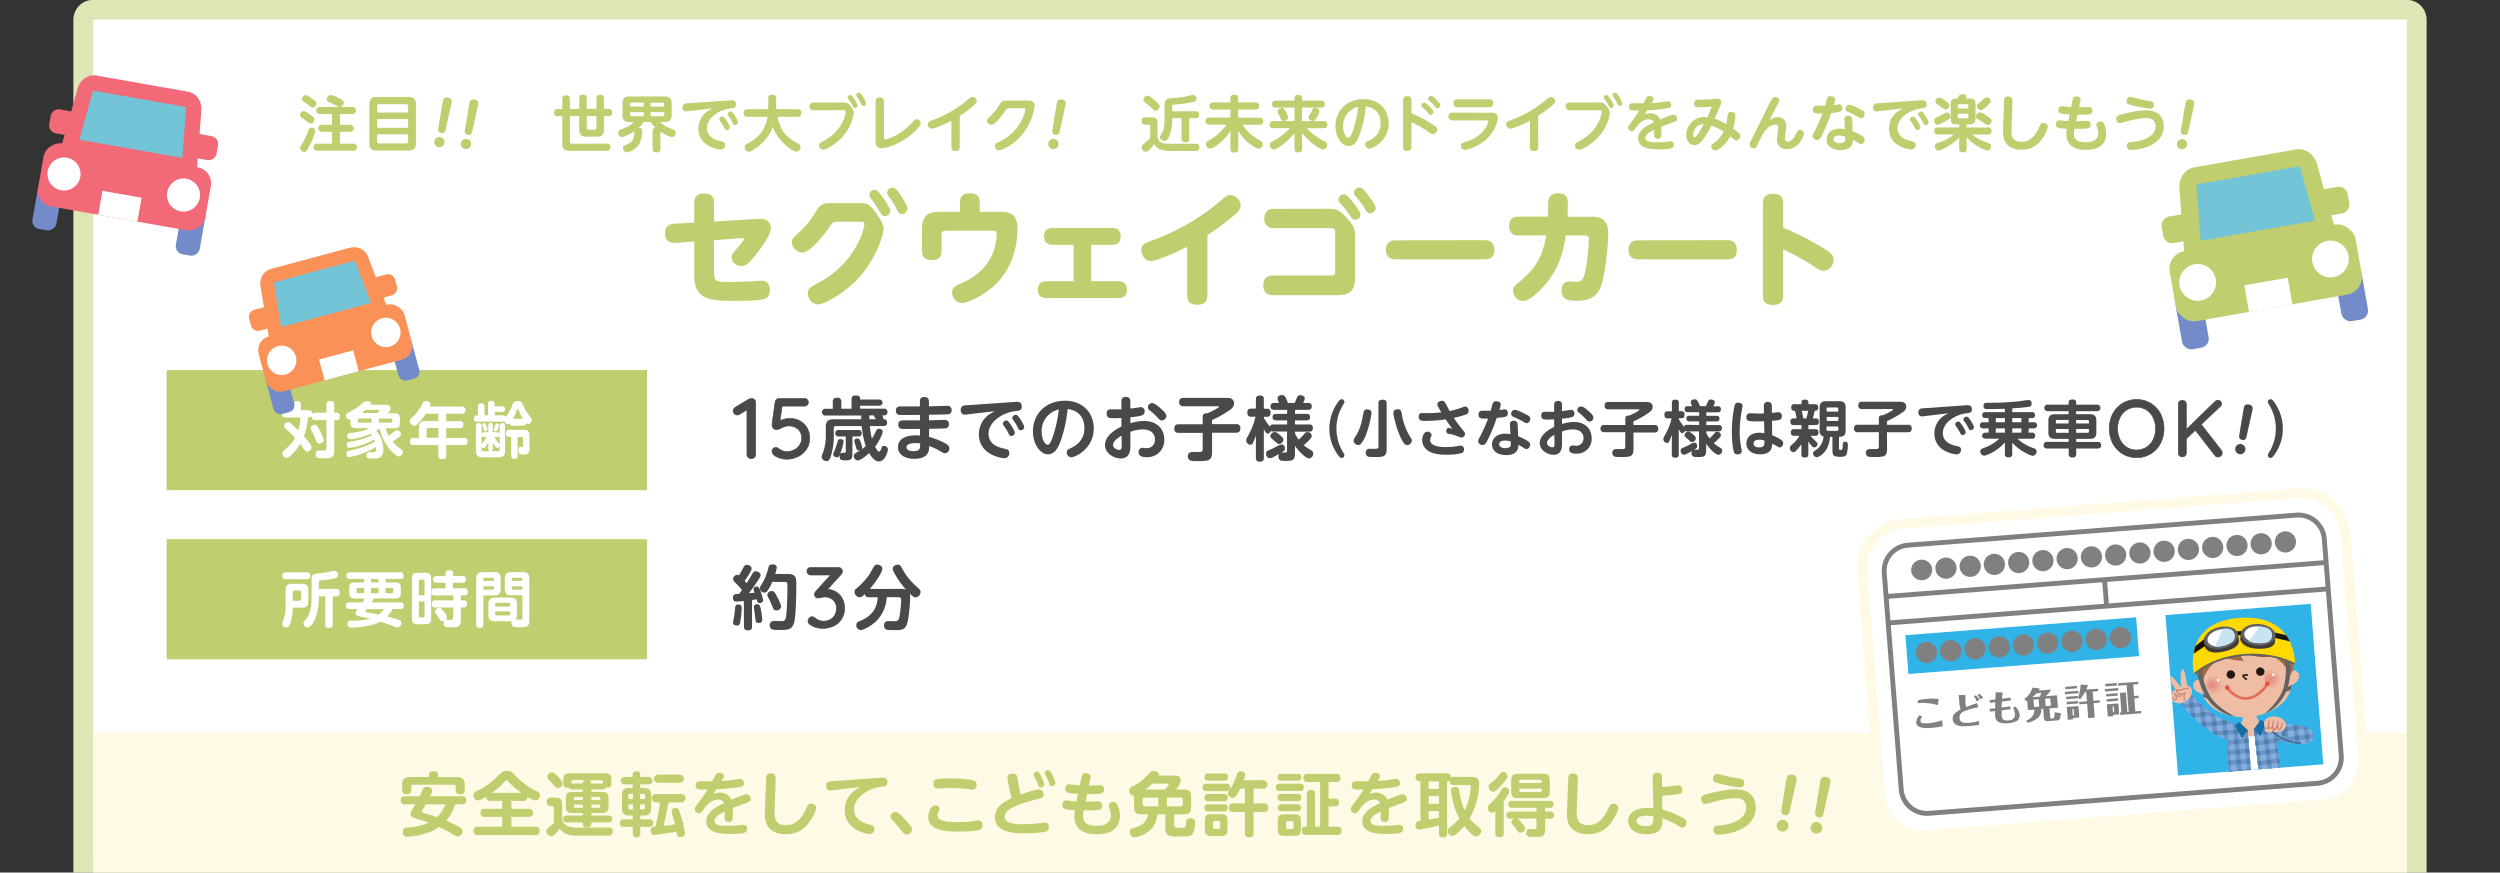 <svg xmlns="http://www.w3.org/2000/svg" xmlns:xlink="http://www.w3.org/1999/xlink" width="1020" height="356" viewBox="0 0 1020 356"><rect x="0" y="0" width="1020" height="356" fill="#333333" stroke="none"/><defs><clipPath id="a"><path class="a" d="M-2460 5377h445v306h-445z"/></clipPath><clipPath id="b"><path class="a" d="M-2959 5377h445v306h-445z"/></clipPath><clipPath id="c"><path class="a" d="M883.51 250.95l59.25-4.58 5.13 65.47-59.26 4.58-5.12-65.47z"/></clipPath><clipPath id="f"><path class="b" d="M917 297.81l2.46 29.81-9.1.18s-1.5-16.24-1.31-25.88c0 0-10.06-2.56-19.68-15.7l4.34-3.36a34.67 34.67 0 0019.49 12.78z"/></clipPath><clipPath id="g"><path class="b" d="M931 295.42l-5.22 1.66.25.79-3.15-3.17-3.3 2.86 3.42 29.71 9-1.59s-1.49-14-3.4-23.6c6.06 1.44 15.69 3 15.56-1.85C944 295 931 295.42 931 295.42z"/></clipPath><radialGradient id="d" cx="-1030.4" cy="208.64" r="1.78" gradientTransform="matrix(2.44 -.24 .24 2.42 3390.41 -475.01)" gradientUnits="userSpaceOnUse"><stop offset="0" stop-color="#e78780"/><stop offset="1" stop-color="#efbda3"/></radialGradient><radialGradient id="e" cx="-1040.1" cy="208.64" r="1.78" xlink:href="#d"/><style>.a,.k{fill:none}.b{fill:#80b1dc}.d{fill:#fff}.g{fill:#c0ce6f}.h,.i{fill:#494949}.i{stroke:#494949;stroke-width:.25px}.j{fill:#fffae6}.k{stroke:gray;stroke-width:2px}.l{fill:#30b4e7}.m{fill:gray}.p{fill:#595757}.q{fill:#efbda3}.r{fill:#a06b41}.u{fill:#231815}.x{fill:#e15548}.z{fill:#6c93ca}.aa{fill:#4e80ad}.ac{fill:#136ea2}.ae{fill:#c88075}.af{fill:#636262}.ah{fill:#1a0b08}.aj{fill:#3e3a39}.ak{fill:#c8e3f2}.al{fill:#738cc9}.am{fill:#73c4d6}.an{fill:#fa9257}.ao{fill:#f26a78}</style></defs><g clip-path="url(#a)"><path class="d" d="M4513 5683c-9000 0-6005.32 88.54-8984-265.62 2978.72 354.16 49-271.76 8789.24 1877.75-8740.31-2149.51-5854.24-1346-8658.17-2410.52 2803.91 1064.52 111.09-248.4 8078.44 3938.76-7967.35-4187.16-5359.08-2713.28-7824.81-4421.65 2465.73 1708.37 165.5-211.15 6900.7 5758.58C-3920.8 4190.57-1739.26 6244-3730.23 4000c1991 2244.07 214-168 5331 7236.17C-3516.24 3832-1887.41 6346.37-3285.76 3692.88c1398.35 2653.49 250.59-113.76 3443.28 8301.77-3192.69-8415.53-2216.21-5583.33-2929.44-8496.6 713.23 2913.27 265.54-48.94 1343.07 8886.62C-2506.38 3449.11-2237 6433-2237 3433c0 3000 269.38 16.11-808.14 8951.67 1077.52-8935.56 629.83-5973.35 1343.06-8886.62-713.23 2913.27 263.25 81.07-2929.44 8496.6 3192.69-8415.53 2044.93-5648.28 3443.28-8301.77-1398.35 2653.49 230.48 139.12-4886.49 7543.23C-957.76 3832-2734.75 6244-743.76 4000c-1991 2244.05 190.56 190.61-6544.65 6160.33 6735.21-5969.72 4435-4050.2 6900.71-5758.56-2465.73 1708.36 142.54 234.48-7824.82 4421.63C-245.16 4636.21-2938 5949.13-134.07 4884.61-2938 5949.13-51.93 5145.62-8792.2 7295.13-51.93 5145.62-2981.68 5771.54-3 5417.38-2981.68 5771.54 13 5683-8987 5683c9000 0 6005.32-88.54 8984 265.62-2978.72-354.16-49 271.76-8789.24-1877.75C-51.93 6220.38-2938 5416.87-134.07 6481.39-2938 5416.87-245.16 6729.79-8212.51 2542.63-245.16 6729.79-2853.43 5255.91-387.7 6964.28c-2465.73-1708.37-165.5 211.15-6900.7-5758.58C-553.2 7175.43-2734.74 5122-743.77 7366.05c-1991-2244.07-214 168-5331-7236.17C-957.76 7534-2586.59 5019.63-1188.24 7673.12c-1398.35-2653.49-250.59 113.76-3443.28-8301.77C-1438.83 7786.88-2415.31 4954.68-1702.08 7868c-713.23-2913.27-265.54 48.94-1343.07-8886.62C-1967.62 7916.89-2237 4933-2237 7933c0-3000-269.38-16.11 808.14-8951.67C-2506.38 7916.89-2058.69 4954.68-2771.92 7868c713.23-2913.27-263.25-81.07 2929.44-8496.6-3192.69 8415.48-2044.93 5648.23-3443.28 8301.71C-1887.41 5019.63-3516.24 7534 1600.73 129.89c-5117 7404.15-3340 4992.1-5331 7236.15 1991-2244-190.56-190.61 6544.65-6160.33-6735.21 5969.72-4435 4050.2-6900.71 5758.56 2465.73-1708.36-142.54-234.48 7824.82-4421.63C-4228.84 6729.79-1536 5416.87-4339.93 6481.39c2803.91-1064.52-82.14-261 8658.13-2410.52C-4422.07 6220.38-1492.32 5594.46-4471 5948.62c2978.68-354.16-16-265.62 8984-265.62z"/></g><g clip-path="url(#b)"><path class="d" d="M4014 5683c-9000 0-6005.32 88.54-8984-265.62 2978.72 354.16 49-271.76 8789.24 1877.75-8740.31-2149.51-5854.24-1346-8658.17-2410.52 2803.91 1064.52 111.09-248.4 8078.44 3938.76-7967.35-4187.16-5359.08-2713.28-7824.81-4421.65 2465.73 1708.37 165.5-211.15 6900.7 5758.58C-4419.8 4190.57-2238.26 6244-4229.23 4000c1991 2244.07 214-168 5331 7236.17C-4015.24 3832-2386.41 6346.37-3784.76 3692.88c1398.35 2653.49 250.59-113.76 3443.28 8301.77-3192.69-8415.53-2216.21-5583.33-2929.44-8496.6 713.23 2913.27 265.54-48.94 1343.07 8886.62C-3005.38 3449.11-2736 6433-2736 3433c0 3000 269.38 16.11-808.14 8951.67 1077.52-8935.56 629.83-5973.35 1343.06-8886.62-713.23 2913.27 263.25 81.07-2929.44 8496.6 3192.69-8415.53 2044.93-5648.28 3443.28-8301.77-1398.35 2653.49 230.48 139.12-4886.49 7543.23 5117-7404.15 3340-4992.1 5331-7236.15-1991 2244.05 190.56 190.61-6544.65 6160.33 6735.21-5969.72 4435-4050.2 6900.71-5758.56-2465.73 1708.36 142.54 234.48-7824.82 4421.63C-744.16 4636.21-3437 5949.13-633.07 4884.61c-2803.91 1064.52 82.14 261-8658.13 2410.52C-550.93 5145.62-3480.68 5771.54-502 5417.38-3480.68 5771.54-486 5683-9486 5683c9000 0 6005.32-88.54 8984 265.62-2978.72-354.16-49 271.76-8789.24-1877.75C-550.93 6220.38-3437 5416.87-633.07 6481.39-3437 5416.87-744.16 6729.79-8711.51 2542.63-744.16 6729.79-3352.43 5255.91-886.7 6964.28c-2465.73-1708.37-165.5 211.15-6900.7-5758.58C-1052.2 7175.43-3233.74 5122-1242.77 7366.05c-1991-2244.07-214 168-5331-7236.17 5117 7404.16 3488.13 4889.75 4886.48 7543.24-1398.35-2653.49-250.59 113.76-3443.28-8301.77C-1937.83 7786.88-2914.31 4954.68-2201.08 7868c-713.23-2913.27-265.54 48.94-1343.07-8886.62C-2466.62 7916.89-2736 4933-2736 7933c0-3000-269.38-16.11 808.14-8951.67C-3005.38 7916.89-2557.69 4954.68-3270.92 7868c713.23-2913.27-263.25-81.07 2929.44-8496.6-3192.69 8415.48-2044.93 5648.23-3443.28 8301.71C-2386.41 5019.63-4015.24 7534 1101.73 129.89c-5117 7404.15-3340 4992.1-5331 7236.15 1991-2244-190.56-190.61 6544.65-6160.33-6735.21 5969.72-4435 4050.2-6900.71 5758.56 2465.73-1708.36-142.54-234.48 7824.82-4421.63C-4727.84 6729.79-2035 5416.87-4838.93 6481.39c2803.91-1064.52-82.14-261 8658.13-2410.52C-4921.07 6220.38-1991.32 5594.46-4970 5948.62c2978.68-354.16-16-265.62 8984-265.62z"/></g><path class="d" d="M990 356H30V8a8 8 0 018-8h944a8 8 0 018 8z"/><path class="g" d="M982 8v340H38V8h944m0-8H38a8 8 0 00-8 8v348h960V8a8 8 0 00-8-8z" opacity=".5"/><path class="g" d="M126.83 50.4c-.5 0-.63-.1-1.72-.95-.32-.25-1.79-1.27-2.09-1.46-.59-.45-.64-.82-.64-1.05a1.65 1.65 0 011.54-1.59c.47 0 .92.28 2 1 2.18 1.47 2.38 1.89 2.38 2.34a1.59 1.59 0 01-1.47 1.71zm1.81 3.05a18.73 18.73 0 01-1.86 5c-1.64 3.36-1.87 3.51-2.66 3.51a1.71 1.71 0 01-1.69-1.52 2.07 2.07 0 01.37-1 33.72 33.72 0 002.93-6c.3-.74.55-1.32 1.44-1.32a1.42 1.42 0 011.47 1.33zm-1-9.56c-.5 0-.72-.15-1.74-1-.33-.25-1.82-1.27-2.11-1.49a1.17 1.17 0 01-.6-1 1.65 1.65 0 011.56-1.56c.35 0 .6 0 2.66 1.44 1.57 1.09 1.72 1.47 1.72 1.91a1.63 1.63 0 01-1.53 1.7zm11.07 7h4.18a1.44 1.44 0 110 2.88h-4.18v4.85h5.5a1.44 1.44 0 110 2.88h-14.75a1.37 1.37 0 01-1.54-1.44 1.35 1.35 0 011.54-1.44h6v-4.85h-4.15a1.44 1.44 0 110-2.88h4.15v-4.35h-5a1.45 1.45 0 110-2.9h13.21a1.35 1.35 0 011.54 1.44 1.34 1.34 0 01-1.54 1.46h-5zm-.14-7.3c-.4 0-.67-.08-1.89-.72A18.23 18.23 0 00135 42c-1.14-.5-1.69-.72-1.69-1.49a1.83 1.83 0 011.69-1.74 7.58 7.58 0 012.63.94c.32.18 1.69.85 1.94 1a1.35 1.35 0 01.67 1.24 1.7 1.7 0 01-1.71 1.64zM169.68 58.37c0 2.48-1.12 3.08-3.08 3.08h-12.82c-1.94 0-3.08-.6-3.08-3.08v-15.7c0-2.43 1.09-3.11 3.08-3.11h12.82c2 0 3.08.65 3.08 3.11zm-15.8-12.47h12.62v-2.56a.78.78 0 00-.85-.84h-10.93a.76.76 0 00-.84.84zm0 2.68v3.55h12.62v-3.55zm0 6.24v2.85a.77.77 0 00.84.85h10.93a.79.79 0 00.85-.85v-2.85zM181.32 58.41a2.09 2.09 0 11-1.65-2.47 2.09 2.09 0 011.65 2.47zm-.72-16.72c.15-.9.36-2.23 2.18-1.87s1.59 1.62 1.38 2.57l-2.34 10.45c-.15.63-.38 1.67-1.79 1.4s-1.29-1.32-1.19-2zM192.16 59.21a2.09 2.09 0 01-4.1-.8 2.09 2.09 0 114.1.8zm-.72-16.72c.15-.91.36-2.23 2.18-1.88s1.59 1.63 1.38 2.57l-2.34 10.45c-.15.63-.38 1.68-1.79 1.4s-1.29-1.31-1.19-2zM232.52 57.7a.81.81 0 00.9.92h14.15a1.3 1.3 0 011.52 1.38c0 1-.42 1.54-1.49 1.54h-15.1c-2 0-3.08-.65-3.08-3.08V47.39h-1.87a1.3 1.3 0 01-1.49-1.39c0-1 .4-1.54 1.49-1.54h1.87v-4.15c0-.47.07-1.42 1.44-1.42 1.16 0 1.66.35 1.66 1.42v4.12h3.83v-4.37c0-.42 0-1.41 1.41-1.41 1.12 0 1.64.34 1.64 1.41v4.37h3.95v-4.37a1.25 1.25 0 011.42-1.41c1.14 0 1.64.37 1.64 1.41v4.37h1.84a1.29 1.29 0 011.49 1.42c0 1.07-.45 1.54-1.49 1.54h-1.84v5.51c0 2.24-1 2.86-2.88 2.86h-4.33c-1.88 0-2.85-.64-2.85-2.86v-5.51h-3.83zm6.88-10.31V52a.82.82 0 00.92.92h2.11a.82.82 0 00.92-.92v-4.61zM269.46 60.78c0 .42 0 1.41-1.49 1.41-1.27 0-1.72-.42-1.72-1.41v-7.3a1.16 1.16 0 011.15-1.35 10.23 10.23 0 01-1.89-2.36h-2.93a9.57 9.57 0 01-2 2.36c1.17.08 1.42.48 1.42 1.42a11.21 11.21 0 01-1.25 5.32 7.79 7.79 0 01-4.92 3.3 1.78 1.78 0 01-1.68-1.74c0-.74.34-.92 1.76-1.56 2.58-1.2 2.73-2.21 3-5.39-1.37.94-4.15 2.43-5.29 2.43-1 0-1.39-1.12-1.39-1.76a1.17 1.17 0 01.84-1.2c2.44-1 4.05-1.61 5.52-3.18h-1.72c-1.93 0-2.9-.67-2.9-2.9v-4.6c0-2.28 1-2.9 2.9-2.9h14.26c1.89 0 2.91.62 2.91 2.9v4.6c0 2.21-.95 2.9-2.91 2.9h-1.69c1.57 1.67 2.86 2.19 5.24 3.08.6.23 1 .48 1 1.27 0 .57-.34 1.79-1.41 1.79-.33 0-1.62-.12-4.82-2.19zm-6.83-17.29v-1.64h-5c-.3 0-.57.12-.57.6v1zm0 2.26h-5.54v1.07a.52.52 0 00.57.59h5zm2.8-2.26H271v-1a.53.53 0 00-.6-.6h-5zm0 2.26v1.66h5a.53.53 0 00.6-.59v-1.07zM280.91 45.35a7.23 7.23 0 01-.9.1c-1.34 0-1.56-1-1.56-1.71a1.48 1.48 0 011.34-1.54c.45-.08 2.51-.18 2.91-.2l14.95-1.07h1c.35 0 1.64 0 1.64 1.69 0 1.37-.77 1.47-2.31 1.64-4.67.55-9.54 3.87-9.54 8s4.17 5 5.76 5.36c.9.2 1.64.38 1.64 1.49a1.78 1.78 0 01-1.77 1.89c-1.16 0-9.11-1.26-9.11-8.49a8.64 8.64 0 013.57-7.06c.3-.25 1.77-1 2.07-1.22zm16.89 6.56a1.26 1.26 0 01-1.24 1.14c-.6 0-.77-.37-1.09-1a16.55 16.55 0 00-1.64-2.61 1.1 1.1 0 011-1.84.77.77 0 01.25 0c.71.24 2.72 3.69 2.72 4.31zm3.35-2a1.25 1.25 0 01-1.24 1.09c-.59 0-.77-.38-1.09-1.05a16.18 16.18 0 00-1.64-2.61 1.29 1.29 0 01-.3-.74 1.25 1.25 0 011.52-1.07c.77.27 2.75 3.72 2.75 4.34zM305.08 47.66a1.44 1.44 0 01-1.67-1.49c0-1.07.48-1.61 1.67-1.61h8.37v-4.37a1.34 1.34 0 011.51-1.5c1.1 0 1.74.33 1.74 1.5v4.37h8.62c.65 0 1.67.17 1.67 1.49 0 1.09-.5 1.61-1.67 1.61h-8.12c1.24 5.49 3.43 8.32 8.35 10.91a1.58 1.58 0 011.07 1.49A1.85 1.85 0 01325 61.9c-1.27 0-4.07-2.21-5.41-3.56a18.2 18.2 0 01-4.3-6.58 17.4 17.4 0 01-6.41 8.32c-1 .8-2.46 1.82-3.38 1.82a1.82 1.82 0 01-1.66-1.84c0-.77.39-1.12 1.21-1.54 6.49-3.35 7.56-8 8.15-10.86zM331.86 45a1.6 1.6 0 110-3.2h12a3.33 3.33 0 013.14 1.44 4.66 4.66 0 011.34 3 18.57 18.57 0 01-5.94 10.93c-1.88 1.74-5.11 3.87-6.55 3.87a1.73 1.73 0 01-1.69-1.79c0-.82.44-1 1.71-1.69 8.27-4.24 9.17-11.47 9.17-12s-.4-.6-.87-.6zm18.08-1.91a1.05 1.05 0 01-1 1c-.57 0-.75-.37-1.1-1a18.35 18.35 0 00-1.71-2.66 1 1 0 01-.27-.62 1.06 1.06 0 011.31-1c.73.19 2.77 3.66 2.77 4.26zm3.43-.85a1.05 1.05 0 01-1.05 1c-.57 0-.72-.3-1.09-1.07a16 16 0 00-1.41-2.43c-.33-.47-.45-.67-.45-.9a1 1 0 011.12-1 1.19 1.19 0 01.22 0c.75.26 2.66 3.74 2.66 4.38zM360.69 56.23c0 .38 0 .67.38.67.05 0 5.59-.94 10.9-6.68 1.29-1.41 1.44-1.59 2-1.59a1.8 1.8 0 011.71 1.67c0 1.31-3.82 4.54-4.24 4.89-4.45 3.65-9.62 5.27-11.68 5.27-2.24 0-2.51-1.5-2.51-2.69V41.38c0-.52.08-1.64 1.69-1.64 1.17 0 1.71.54 1.71 1.64zM391.57 60.06c0 .47-.05 1.56-1.69 1.56-1.19 0-1.71-.52-1.71-1.56V49.25c-2.09 1.15-6.81 3.26-7.95 3.26a1.75 1.75 0 01-1.64-1.82c0-.94.45-1.11 2-1.71a48 48 0 0014.14-8.17c1.36-1.15 1.51-1.27 2-1.27a1.83 1.83 0 011.82 1.71c0 .6-.33 1-1.24 1.79a47 47 0 01-5.72 4.22zM419.49 41.05c.55 0 2.66 0 2.66 2.22a23.37 23.37 0 01-6.78 13.46c-2.91 2.81-6.63 4.6-7.88 4.6a1.76 1.76 0 01-1.59-1.77c0-.92.5-1.14 2-1.81a19.29 19.29 0 008.62-8.12 14.13 14.13 0 001.79-4.9c0-.55-.42-.55-.85-.55h-5.66c-1 0-1 .1-1.71 1.15a24.4 24.4 0 01-4 4.72 2.41 2.41 0 01-1.64.84 1.83 1.83 0 01-1.79-1.69c0-.57.25-.77 1.19-1.64a19.59 19.59 0 004.05-5.06c.85-1.42 1.54-1.45 3.13-1.45zM431.83 59.21a2.09 2.09 0 01-4.1-.8 2.09 2.09 0 114.1.8zm-.72-16.72c.15-.91.36-2.23 2.19-1.88s1.58 1.63 1.37 2.57l-2.34 10.45c-.15.63-.38 1.68-1.79 1.4s-1.29-1.31-1.18-2zM487.84 58.64a1.32 1.32 0 011.49 1.44 1.38 1.38 0 01-1.51 1.52h-10.19c-4.92 0-5.91-1.59-6.68-2.78a24.45 24.45 0 01-1.95 2.31c-.57.57-.92.82-1.46.82a1.81 1.81 0 01-1.72-1.84 1.46 1.46 0 01.62-1.22c.75-.62.95-.82 2.84-2.48v-4.8c0-.17 0-.72-.6-.72h-1.37c-.44 0-1.49 0-1.49-1.49s.87-1.51 1.49-1.51h2.16c2.29 0 2.81.49 2.81 2.78v4.74c0 3.21 3.45 3.23 4.77 3.23zM471.45 41.2a13.53 13.53 0 011.41 1.42 1.32 1.32 0 01.28.8 1.76 1.76 0 01-1.67 1.71c-.52 0-.59-.05-1.69-1.12-.72-.67-1.14-1-2.46-2.09-.52-.42-.77-.64-.77-1.19a1.73 1.73 0 011.57-1.73c.88 0 2.38 1.38 3.33 2.2zm16.29 4.2c.43 0 1.49 0 1.49 1.32 0 1-.29 1.51-1.49 1.51h-2.53v8.3c0 .62-.13 1.52-1.47 1.52-1.14 0-1.69-.33-1.69-1.52v-8.3h-3.82V49a17.19 17.19 0 01-1.09 6.31c-.87 2.14-1.47 2.21-1.94 2.21s-1.91-.42-1.91-1.59a1.66 1.66 0 01.42-1.06c.62-1 1.44-2.56 1.44-6.41v-5.32c0-1.56.15-2.88 2.61-3.08a45.5 45.5 0 005.86-.64c.5-.1 2.66-.68 3.13-.68a1.39 1.39 0 011.39 1.5c0 1.24-.6 1.31-4 1.86-1.64.27-3.41.44-5.07.57-.82.07-.82.42-.82 1.17v1.56zM493.4 50.87a1.46 1.46 0 110-2.91h8.6v-3.28h-7.1a1.45 1.45 0 110-2.9h7.1v-1.62a1.34 1.34 0 011.5-1.54c1.34 0 1.68.6 1.68 1.54v1.62h7.16a1.45 1.45 0 110 2.9h-7.14V48h8.65a1.46 1.46 0 110 2.91h-6.91a17.81 17.81 0 006.36 5.93c1.49.87 1.92 1.12 1.92 2a1.86 1.86 0 01-1.62 1.86c-.87 0-2.56-1.21-3.53-1.93a18.24 18.24 0 01-4.87-5.34v7.3a1.35 1.35 0 01-1.51 1.54c-1.29 0-1.67-.55-1.67-1.54v-7.25c-3.08 4.81-7.5 7.22-8.34 7.22a1.85 1.85 0 01-1.62-1.86c0-.84.18-.94 2-2.06a18.65 18.65 0 006.28-5.91zM528.16 40.16a1.3 1.3 0 011.46-1.47c.87 0 1.62.23 1.62 1.47v.89H539a1.29 1.29 0 011.51 1.37c0 1-.42 1.49-1.51 1.49h-7.8v5.49h8.8a1.31 1.31 0 011.52 1.39c0 1.12-.5 1.52-1.52 1.52h-6.83a24.09 24.09 0 007.45 5.46 1.45 1.45 0 01.85 1.34 1.82 1.82 0 01-1.64 1.89c-.89 0-2.66-1.21-3.65-1.94a23.53 23.53 0 01-4.94-4.81v6.43a1.3 1.3 0 01-1.44 1.51c-1.15 0-1.64-.37-1.64-1.51v-6.31C525.45 57.75 521 61 519.71 61a1.85 1.85 0 01-1.64-1.92c0-.79.45-1.06 1.17-1.44a23.05 23.05 0 007-5.36h-6.73a1.3 1.3 0 01-1.51-1.41c0-1.27.79-1.47 1.51-1.47h8.65v-5.49h-7.65a1.32 1.32 0 01-1.51-1.37c0-1.16.59-1.49 1.54-1.49h7.65zm-3.46 5.56a6.37 6.37 0 01.82 2.24c0 .87-1 1.37-1.79 1.37s-1-.43-1.44-1.49c-.1-.25-.67-1.3-.77-1.52a2.32 2.32 0 01-.27-.92c0-.89 1.09-1.36 1.74-1.36s.87.29 1.71 1.68zm13.64-.32a6.09 6.09 0 01-1.14 2.6c-.67 1.06-1 1.34-1.57 1.34s-1.73-.57-1.73-1.39c0-.43.07-.55.84-1.79a14 14 0 00.7-1.37 1.13 1.13 0 011.06-.77c1.07.04 1.84.69 1.84 1.38zM554.66 55.09c-.94 2.53-2.19 4.52-4.42 4.52-2.76 0-5.37-3.68-5.37-8.15 0-6.6 4.92-11 11.43-11 7 0 10.28 5 10.28 9.82 0 7.42-6.73 10.38-8 10.38a1.67 1.67 0 01-1.58-1.72 1.21 1.21 0 01.82-1.24c1.76-.8 5.46-2.51 5.46-7.43 0-1.94-.62-6.09-6-6.81a47.83 47.83 0 01-2.62 11.63zM548 51.54c0 2.43 1 4.64 2.16 4.64.77 0 1.27-1.36 1.66-2.43a46.35 46.35 0 002.31-10.16 7.89 7.89 0 00-6.13 7.95zM575.87 59.91c0 .5 0 1.69-1.68 1.69s-1.74-.92-1.74-1.69v-19c0-.5 0-1.69 1.71-1.69s1.71 1.17 1.71 1.69v5.29a54.84 54.84 0 019.72 5.29 1.69 1.69 0 01.79 1.34 1.82 1.82 0 01-1.66 1.86c-.65 0-1.17-.35-2.24-1.09a42.48 42.48 0 00-6.61-3.73zm7.9-15.9c1 1 1.07 1.27 1.07 1.62a1.31 1.31 0 01-1.17 1.24c-.42 0-.69-.33-1.06-.8a16.16 16.16 0 00-2.19-2.16 1.1 1.1 0 01-.52-.79 1.34 1.34 0 011.24-1.27c.57 0 1.94 1.42 2.63 2.15zm2.86-2.68c.92 1 1 1.26 1 1.61a1.28 1.28 0 01-1.17 1.24c-.4 0-.52-.14-1.07-.81a17.65 17.65 0 00-2.13-2.17 1.12 1.12 0 01-.52-.82 1.33 1.33 0 011.26-1.26c.57 0 2 1.46 2.63 2.21zM608.59 46c.5 0 2.51 0 2.51 2.11 0 1.69-1.44 5.69-4.57 8.65a18.28 18.28 0 01-8.82 4.42 1.72 1.72 0 01-1.64-1.74c0-1 .3-1 2.91-1.89 5.68-1.86 8.19-6.63 8.19-8 0-.4-.47-.42-.77-.42h-13.86a1.59 1.59 0 110-3.18zm-.94-5.47a1.41 1.41 0 011.58 1.59c0 1.62-1.19 1.62-1.58 1.62h-13a1.41 1.41 0 01-1.59-1.59 1.42 1.42 0 011.59-1.62zM627.62 60.06c0 .47 0 1.56-1.69 1.56-1.2 0-1.72-.52-1.72-1.56V49.25c-2.08 1.15-6.8 3.26-8 3.26a1.75 1.75 0 01-1.64-1.82c0-.94.45-1.11 2-1.71a47.91 47.91 0 0014.13-8.17c1.37-1.15 1.52-1.27 2-1.27a1.82 1.82 0 011.81 1.71c0 .6-.32 1-1.24 1.79a46.39 46.39 0 01-5.71 4.22zM640.36 45a1.6 1.6 0 110-3.2h12a3.33 3.33 0 013.1 1.46 4.66 4.66 0 011.34 3 18.53 18.53 0 01-5.93 10.93c-1.89 1.74-5.12 3.87-6.56 3.87a1.74 1.74 0 01-1.69-1.79c0-.82.45-1 1.71-1.69 8.28-4.24 9.17-11.47 9.17-12s-.4-.6-.87-.6zm18.08-1.91a1 1 0 01-1 1c-.57 0-.74-.37-1.09-1a18.23 18.23 0 00-1.72-2.66 1 1 0 01-.27-.62 1.07 1.07 0 011.32-1c.73.19 2.76 3.66 2.76 4.26zm3.43-.85a1 1 0 01-1 1c-.57 0-.72-.3-1.09-1.07a15.4 15.4 0 00-1.42-2.43c-.32-.47-.45-.67-.45-.9a1 1 0 011.12-1 1.13 1.13 0 01.22 0c.75.26 2.62 3.74 2.62 4.38zM671 46.67a5.72 5.72 0 012.26-.45 4.28 4.28 0 014.1 2.56c1.16-.52 4.47-2 5.46-2a1.61 1.61 0 011.47 1.69c0 .79-.18.87-2.79 1.84-1 .37-2.63 1-3.65 1.36v1.74c0 2.21 0 3.23-1.49 3.23a1.38 1.38 0 01-1.49-1.51c0-.35.08-1.89.08-2.19-2.59 1.29-3.66 2.16-3.66 3.35 0 1.67 2.84 1.77 4.63 1.77a36.12 36.12 0 004.84-.33 5.87 5.87 0 01.84-.05 1.27 1.27 0 011.3 1.44c0 1.12-.15 1.82-6.07 1.82-2.5 0-8.49 0-8.49-4.6 0-3.33 3.9-5.21 6.36-6.41-.23-.57-.57-1.24-2-1.24-2.53 0-4.07 1.84-5.34 3.58-.72 1-.89 1.27-1.59 1.27a1.54 1.54 0 01-1.54-1.47c0-.5.15-.67 1.42-2.34.24-.32 1.41-1.83 3.18-4.67h-2.94a1.32 1.32 0 01-1.29-1.44c0-1.49 1.12-1.51 1.77-1.51s3.52.07 4.12.05c.2-.35 1-1.89 1.17-2.21a1.38 1.38 0 011.36-.8c.87 0 1.69.42 1.69 1.14 0 .35-.07.5-.84 1.74.77 0 2.26-.15 3.8-.34.45 0 2.43-.4 2.83-.4a1.38 1.38 0 011.34 1.51c0 1.2-.72 1.29-2.48 1.52A73.15 73.15 0 01672 45c-.42.72-.57 1-1 1.67zM704.87 47.09c.1-.82.45-1.44 1.44-1.44 1.57 0 1.74.94 1.74 1.54a21.25 21.25 0 01-.95 5.27 20.41 20.41 0 012.09 1.59c.65.54.85.82.85 1.36a1.83 1.83 0 01-1.54 1.89c-.58 0-.77-.15-2.61-1.66-1.87 3.6-5 5.78-6.06 5.78a1.75 1.75 0 01-1.67-1.61c0-.6.13-.72 1.47-1.74a11.9 11.9 0 003.6-4.35 21.78 21.78 0 00-5-2.48 42.52 42.52 0 01-2.38 4.17c-1.57 2.41-2.79 3.8-4.62 3.8S688 57.47 688 55.07a7.28 7.28 0 017.26-7.33 8.7 8.7 0 011.34.12c.37-.87.94-2.11 1.74-4.35-1.89.15-4.28.28-5.17.28s-1.94 0-1.94-1.57 1.14-1.59 2.16-1.59h2.31a25.4 25.4 0 003.48-.22c.22 0 1.22-.2 1.42-.2a1.86 1.86 0 011.79 1.49c0 .27-.3.92-2.79 6.73a30.84 30.84 0 014.7 2.19 23.61 23.61 0 00.57-3.53zm-14 8c0 .19 0 .86.5.86.9 0 2.91-3.62 3.73-5.21-2.85-.17-4.27 2.51-4.27 4.33zM725.26 47.81a3.34 3.34 0 013.53 3.5c0 .8-.55 4.35-.55 5.07a1.18 1.18 0 001.25 1.37c1.73 0 2.7-1.92 3.2-3 .75-1.51.87-1.74 1.66-1.74a1.59 1.59 0 011.65 1.58c0 .82-2.08 6.29-6.85 6.29a3.84 3.84 0 01-4.15-4.13c0-.79.55-4.19.55-4.89a1 1 0 00-1.07-1c-3.3 0-5.24 3.77-5.86 4.94-.32.65-1.94 4-2 4.17a1.16 1.16 0 01-1 .55 1.73 1.73 0 01-1.83-1.52c0-.49.1-.64.77-2 1.29-2.53 7.62-15.32 8-16s.77-1.46 1.69-1.46c.65 0 1.74.45 1.74 1.39 0 .42-.05.47-.92 2.09-.37.67-1.44 2.65-3.18 6.16a5.2 5.2 0 013.37-1.37zM743.35 55.29c-.6 1.12-1 1.81-2 1.81a1.7 1.7 0 01-1.81-1.56c0-.5.07-.67.92-2.14a65.88 65.88 0 003.13-7.08c-2.68 0-3.93.1-3.93-1.64 0-1.56 1.3-1.56 1.82-1.56h3.15c.15-.47.72-2.73.9-3.08a1.39 1.39 0 011.36-.79c.75 0 1.87.34 1.87 1.31a8.82 8.82 0 01-.58 2.29c.35 0 1.84-.28 2.17-.28.87 0 1.29.68 1.29 1.5 0 1.56-.75 1.66-4.52 2a73.25 73.25 0 01-3.77 9.22zm9.19-6.56a1.33 1.33 0 011.46-1.49 1.48 1.48 0 011.67 1.59c.12 1.89.17 3.55.2 4.72a21.23 21.23 0 014 2c.62.42.92.75.92 1.37 0 .79-.52 1.86-1.54 1.86-.32 0-.45-.07-1.54-.77-.62-.4-1.52-.84-1.71-.94 0 3-2 4.17-5.07 4.17-3.23 0-5.69-1.59-5.69-4.35 0-2.26 1.74-4.39 5.41-4.39a13.86 13.86 0 012.09.2c-.05-.59-.2-3.35-.2-3.97zm-2.11 6.58c-1.64 0-2.34.65-2.34 1.49 0 1.3 1.59 1.62 2.46 1.62.27 0 1.91 0 2.21-1.09a6.52 6.52 0 000-1.64 8.46 8.46 0 00-2.33-.38zm8.34-10.83c1.44.72 2 1 2 1.92s-.57 1.81-1.41 1.81c-.47 0-.62-.1-2.14-1-1.07-.6-2.75-1.34-3.35-1.61a1.26 1.26 0 01-.9-1.2 1.62 1.62 0 011.62-1.64c.83.03 3.19 1.24 4.18 1.72zM766.65 45.35a7.43 7.43 0 01-.9.1c-1.34 0-1.56-1-1.56-1.71a1.48 1.48 0 011.34-1.54c.45-.08 2.51-.18 2.9-.2l15-1.07h1c.36 0 1.64 0 1.64 1.69 0 1.37-.77 1.47-2.31 1.64-4.67.55-9.54 3.87-9.54 8s4.17 5 5.76 5.36c.9.2 1.64.38 1.64 1.49a1.78 1.78 0 01-1.81 1.89c-1.17 0-9.12-1.26-9.12-8.49a8.62 8.62 0 013.58-7.06c.3-.25 1.77-1 2.06-1.22zm16.89 6.56a1.26 1.26 0 01-1.24 1.14c-.6 0-.77-.37-1.1-1a15.85 15.85 0 00-1.64-2.61 1.29 1.29 0 01-.29-.74 1.23 1.23 0 011.26-1.1.77.77 0 01.25 0c.75.24 2.76 3.69 2.76 4.31zm3.35-2a1.25 1.25 0 01-1.24 1.09c-.6 0-.77-.38-1.09-1.05a16.91 16.91 0 00-1.64-2.61 1.23 1.23 0 01-.3-.74 1.24 1.24 0 011.51-1.07c.77.27 2.76 3.72 2.76 4.34zM793.85 49.45a10.51 10.51 0 01-3.33 1.44c-1 0-1.37-1.17-1.37-1.71 0-.85.45-1.07 1.81-1.69l2.39-1.24a2.33 2.33 0 011-.35c1.1 0 1.37 1.17 1.37 1.61.04.65-.06.87-1.87 1.94zm8.54 2.55h8.67c.5 0 1.49.07 1.49 1.34 0 1-.32 1.54-1.49 1.54h-6.46a19.23 19.23 0 004.65 2.73l2.46 1a1.08 1.08 0 01.67 1c0 .82-.57 1.81-1.47 1.81s-4.84-1.56-8.52-5.39v4.67c0 .63-.12 1.49-1.41 1.49-1.1 0-1.62-.32-1.62-1.49v-4.59c-3.18 3.28-7.4 5.31-8.52 5.31a1.61 1.61 0 01-1.44-1.68 1.46 1.46 0 011.19-1.4 20.31 20.31 0 006.63-3.47h-6.53a1.28 1.28 0 01-1.51-1.37c0-1.07.44-1.51 1.51-1.51h8.67v-1.25h-.72c-2.26 0-2.76-.47-2.76-2.75v-5.05c0-1.64.15-2.75 2.36-2.75h.62c.25-1.27.67-1.67 1.89-1.67 1 0 1.59.2 1.59.85a4.28 4.28 0 01-.22.82h1.12c2.26 0 2.78.49 2.78 2.75V48c0 2.26-.5 2.75-2.78 2.75h-.85zm-8.82-11c1.59 1.2 1.79 1.35 1.79 2a1.7 1.7 0 01-1.54 1.69c-.47 0-.62-.15-2.19-1.29-.24-.2-1.41-1-1.61-1.14a1.23 1.23 0 01-.37-.85 1.65 1.65 0 011.51-1.64 6 6 0 012.41 1.23zm9.54 3.23v-1.11c0-.4-.2-.6-.62-.6h-3.1c-.55 0-.6.35-.6.6v1.11zm-4.32 2.17v1.26c0 .33.1.62.6.62h3.1a.55.55 0 00.62-.62V46.4zm11.53.64a14.34 14.34 0 012 1.52 1.09 1.09 0 01.25.77 1.65 1.65 0 01-1.43 1.67c-.55 0-.7-.1-2-1L807 48.66a1.33 1.33 0 01-.79-1.22 1.67 1.67 0 011.39-1.62c.48 0 .78-.02 2.72 1.18zm.17-3.6a15.57 15.57 0 01-1.69 1.37 1.36 1.36 0 01-.65.15 1.73 1.73 0 01-1.56-1.62c0-.65.42-1 1.17-1.56.32-.28 1.64-1.5 1.93-1.72a1.61 1.61 0 011-.35 1.66 1.66 0 011.52 1.54c-.03.38-.13.75-1.72 2.19zM817.62 42.05c0-1.77.1-2.68 1.76-2.68s1.74 1.11 1.69 2.8l-.37 10.41c-.08 2-.2 5.27 4 5.27 2.78 0 5.29-1.32 7.45-6.34.32-.77.67-1.34 1.56-1.34a1.73 1.73 0 011.84 1.52 11.78 11.78 0 01-1.71 4c-1.22 2-3.58 5.39-9.09 5.39-4 0-6.39-1.77-7.18-4.45a11.45 11.45 0 01-.3-3.92zM847.08 49.45c.69 0 3.77-.15 4.4-.15a1.46 1.46 0 011.52 1.57c0 1.49-1.09 1.56-2.31 1.64s-4.12.05-4.3.05a11.46 11.46 0 00-.2 2.08c0 1.37.45 3.41 4.72 3.41 1.47 0 5.2-.23 5.2-3.78a6.35 6.35 0 00-.48-2.31c-.27-.75-.32-.82-.32-1.07 0-.89 1-1.34 1.67-1.34a1.56 1.56 0 011.49 1 9.67 9.67 0 01.87 4c0 3.66-2.19 6.61-8.38 6.61-4.89 0-7.87-2.14-7.87-6.43a13.7 13.7 0 01.17-2.19c-3.77-.15-4.49-.57-4.49-1.84 0-.1 0-1.64 1.49-1.64.25 0 1.41.2 1.66.23.9.1 1.47.12 1.94.15l.55-2.74c-3.63-.19-4.6-.39-4.6-1.78a1.48 1.48 0 011.49-1.62c.3 0 1.57.2 1.81.22 1 .1 1.35.13 1.92.18l.59-2.93c.1-.52.3-1.42 1.47-1.42.12 0 1.81 0 1.81 1.32a5 5 0 01-.07.54l-.55 2.56c.62 0 3.33-.12 3.9-.12a1.36 1.36 0 011.47 1.51c0 1.62-.85 1.69-6 1.64zM867.05 46.32a37.5 37.5 0 018.47-1.32c5.69 0 7.3 3.43 7.3 6.46 0 8.44-10.78 9.71-13.19 9.71a1.64 1.64 0 01-1.88-1.69c0-1.39 1-1.46 1.78-1.51 5.29-.4 9.92-2.44 9.92-6.46 0-3.31-2.86-3.38-4-3.38a37.23 37.23 0 00-8.15 1.51 16.94 16.94 0 01-2.39.58c-1.19 0-1.51-1.17-1.51-1.79 0-1.26.72-1.43 3.65-2.11zm2.11-6.81a9.28 9.28 0 011.79.43 51 51 0 006.26 1.31c.7.1 1.56.23 1.56 1.44 0 .15 0 1.64-1.46 1.64a47.59 47.59 0 01-7.5-1.39c-1.57-.4-2.16-.57-2.16-1.61a1.65 1.65 0 011.51-1.82zM892.3 59.21a2.08 2.08 0 01-4.09-.8 2.08 2.08 0 114.09.8zm-.72-16.72c.15-.91.36-2.23 2.19-1.88s1.58 1.63 1.37 2.57l-2.33 10.45c-.15.63-.38 1.68-1.8 1.4s-1.28-1.31-1.18-2zM291.32 111.33c0 3.5.8 3.7 6.4 3.7 2.91 0 6.26-.15 7.66-.2.85 0 4.4-.3 5.15-.3 1.25 0 3.55.25 3.55 3.8 0 4.15-2 4.4-15.56 4.4-7.75 0-15.25-.2-15.25-9.85V98.53l-7.6.55c-3.95.3-4.35-2.5-4.35-4 0-2.91 1.85-3.71 3.85-3.8l8.1-.45v-8.16c0-1.85.7-3.7 3.9-3.7s4.15 1.35 4.15 3.7v7.71l16.56-1c.4 0 1.5-.11 1.8-.11.85 0 4.8 0 4.8 3.76 0 2.89-3.35 7.3-5.15 9.65-3.85 5.1-5.16 5.85-6.85 5.85-1.91 0-4-1.5-4-3.6 0-1 .3-1.3 2.75-4.2.6-.7 2.3-2.65 2.3-3.35 0-.25-.1-.25-.79-.21l-11.42.83zM342 90.47c-2.1 0-2.25.16-3.55 2.11-.1.14-7.2 10.45-11.1 10.45a4.38 4.38 0 01-4.25-4.25c0-1.25.25-1.5 2.75-3.81 3.95-3.7 5-5.4 7.65-9.6 1.6-2.5 3.35-2.5 6.05-2.5h10.85c3.06 0 4 0 6.86 3.8s3.25 5.5 3.25 6.91c0 2.14-3.3 13.2-11.66 21.35-5.3 5.25-12.65 9.25-14.95 9.25-3.05 0-4.3-3.05-4.3-4.45 0-2 1.15-2.65 4.45-4.45a37.32 37.32 0 0015.3-14.8 27.73 27.73 0 003.36-9c0-1-.91-1-1.66-1zM363.23 86a2.21 2.21 0 01-2.2 2.15c-1 0-1.15-.2-2.8-3a34.21 34.21 0 00-3-4.25 2 2 0 01-.55-1.3 2.18 2.18 0 012.65-2.1c1.55.5 5.9 7.22 5.9 8.5zm7-.8a2.2 2.2 0 01-2.2 2.1c-1.2 0-1.5-.6-2.2-2a36.86 36.86 0 00-3.2-5.2 2.76 2.76 0 01-.7-1.5 2.28 2.28 0 012.8-2c1.5.4 5.55 7.27 5.55 8.62zM391.72 82.52c0-1 0-3.65 3.91-3.65 3.3 0 4.1 1.55 4.1 3.65v3.9h8.65c3.2 0 6.75.65 6.75 6.86 0 8.85-3.15 17.6-9.75 23.5-5.25 4.65-11.11 6.85-12.91 6.85a4.21 4.21 0 01-4-4.3c0-2.1 1.15-2.65 4.55-4.15 6-2.7 10.81-7.4 12.66-13.65a24.17 24.17 0 00.95-6.06c0-1.34-.8-1.34-1.85-1.34h-19c-1.1 0-1.6.5-1.6 1.59v6.71c0 2-.9 3.65-3.9 3.65-2.75 0-4.1-1.1-4.1-3.65v-9.1c0-5.45 2.65-6.91 7.05-6.91h8.4zM445.23 114.73h11c1.5 0 3.55.5 3.55 3.45s-2 3.45-3.55 3.45H427c-1.45 0-3.55-.4-3.55-3.45 0-2.85 1.85-3.45 3.55-3.45h11.06V99.88h-8.5c-1.66 0-3.56-.55-3.56-3.46s2-3.42 3.58-3.42h24.1c.85 0 3.55 0 3.55 3.45 0 3-2 3.46-3.55 3.46h-8.45zM492.63 120.53c0 2-.85 3.8-4 3.8s-4.25-1.3-4.25-3.8v-19.85c-4.9 2.5-12.41 5.8-14.81 5.8-2.2 0-3.9-2.1-3.9-4.4s1.15-2.75 4.25-3.91a90.19 90.19 0 0027.46-15.75c3-2.5 3.35-2.8 4.45-2.8a4.38 4.38 0 014.35 4.15c0 1.7-1.05 2.75-2.95 4.3a92.91 92.91 0 01-10.6 7.85zM541.83 85.17c2.65 0 4.35.1 7.45 3.5 2.65 2.91 3.55 4.3 3.55 7v17.91c0 5-2.3 6.85-6.9 6.85h-26.6c-3.2 0-3.9-2.25-3.9-4s.6-4 3.9-4h23.75c1.1 0 1.65-.4 1.65-1.6V94.67c0-.89-.35-1.59-1.65-1.59h-23.35a3.55 3.55 0 01-3.9-3.86c0-2.2 1-4 3.9-4zm13.25 2.35a2.2 2.2 0 01-2.15 2.15c-1.1 0-1.6-.85-2.2-1.85a37.44 37.44 0 00-3.85-4.8c-.6-.65-.8-1-.8-1.55a2.22 2.22 0 012.5-2.15c1.55.3 6.5 6.75 6.5 8.2zm3.6-7.2c.85 1.15 2.6 3.45 2.6 4.6A2.25 2.25 0 01559 87c-1 0-1.4-.6-2.15-1.9A37.36 37.36 0 00553 80a2 2 0 01-.6-1.35 2.25 2.25 0 012.6-2.15c1 .22 2.18 1.82 3.68 3.82zM605.48 98c1.15 0 4.2 0 4.2 4s-3.1 3.8-4.2 3.8h-35.8c-1 0-4.2 0-4.2-3.75 0-3.9 2.85-4 4.2-4zM649.53 88.42c3.6 0 6.65 1.1 6.65 7 0 1.06-.7 16.06-3.3 22.11-2.15 5-6.9 5.15-9.6 5.15s-6.15 0-6.15-4.2c0-.85.1-3.65 3.3-3.65.45 0 2.25.15 2.6.15 2.55 0 3.3-1 4.2-6.7a82.82 82.82 0 001-10.5c0-1.41-.3-1.7-1.6-1.7h-7.8c-1 6.15-2.45 14.05-10 21.8-2.4 2.4-5.25 4.95-7.4 4.95a4.35 4.35 0 01-4.15-4.2c0-1.35.3-1.65 3.25-4.15 7-6 9.1-11.1 10.3-18.4h-11c-1.1 0-4.1 0-4.1-3.86s3.05-3.85 4.1-3.85h11.75c0-1 .1-5.35.15-6.2s.35-3.3 3.9-3.3c4.05 0 4.05 2.3 4.05 5 0 .35 0 2-.15 4.55zM704.43 98c1.15 0 4.2 0 4.2 4s-3.1 3.8-4.2 3.8h-35.8c-1 0-4.2 0-4.2-3.75 0-3.9 2.85-4 4.2-4zM727.53 120.43c0 1.15 0 4-4.1 4s-4.15-2.5-4.15-4V83.12c0-1.2 0-4.05 4.15-4.05s4.1 2.8 4.1 4.05v9.76a116.47 116.47 0 0117.7 9.2c1.8 1.2 2.9 2.25 2.9 3.85 0 2.2-1.7 4.55-4 4.55-1.4 0-2.2-.55-4.9-2.35a93.57 93.57 0 00-11.7-6.35z"/><path class="h" d="M303.49 245.23c-.77.06-2.5.23-3 .23-.34 0-1.45 0-1.45-1.62a1.45 1.45 0 01.6-1.28c.25-.17.45-.17 1.84-.22.31-.37.57-.66 1.25-1.56a20.7 20.7 0 00-2.33-2.67c-1.13-1.11-1.28-1.22-1.28-1.82a1.77 1.77 0 011.65-1.76 1.23 1.23 0 01.74.2c.43-.66.94-1.56 1.36-2.36.77-1.45 1-1.93 1.85-1.93.62 0 1.93.48 1.93 1.5 0 .52-.2.88-.85 2s-1.45 2.33-2 3c.28.37.45.57.82 1 1-1.53 1.42-2.27 2.05-3.35s.85-1.48 1.67-1.48 2 .54 2 1.57c0 .51-.23.85-.94 1.9a51.54 51.54 0 01-3.91 5.45c1.44-.11 1.61-.11 2.38-.2a4.71 4.71 0 01-.42-1.48c0-.76.82-1.07 1.3-1.07.68 0 1 .51 1.39 1.59a21 21 0 011.22 4c0 .94-1 1.19-1.42 1.19-.79 0-.93-.51-1.22-1.53l-1.9.28v10.85c0 .85-.23 1.53-1.73 1.53s-1.56-1.1-1.56-1.53zm-.88 2.7a52.36 52.36 0 01-.54 5.71c-.2 1.11-.43 1.59-1.39 1.59-.43 0-1.6-.09-1.6-1.19 0-.54.52-2.81.57-3.3s.29-2.92.34-3.23a1.1 1.1 0 011.28-.86c1.22 0 1.34.71 1.34 1.28zm7.83.77a27.47 27.47 0 01.54 4c0 .68-.05 1.45-1.36 1.45s-1.28-.46-1.48-2.16-.28-2.27-.39-3a6.24 6.24 0 01-.17-1.34c0-1 .93-1.13 1.42-1.13 1 .08 1.16.84 1.44 2.18zm11.14-14.51c3.23 0 3.32 1.81 3.32 4.2 0 5.59-.26 12.69-.74 15-.26 1.31-.91 3-2.67 3.41a16.53 16.53 0 01-3.61.2 8.44 8.44 0 01-2.84-.2 1.79 1.79 0 01-1-1.7 1.71 1.71 0 012-1.74l2.49.06c1.85 0 2-.48 2.25-2.38.37-2.9.48-8.78.48-12 0-1.08 0-1.62-1.05-1.62h-5.11a22.27 22.27 0 01-1.9 3.55c-.43.6-.74.8-1.28.8a1.87 1.87 0 01-1.9-1.71c0-.51.17-.79.65-1.53a22 22 0 002.81-6.84c.2-.71.4-1.42 1.65-1.42.51 0 1.79.14 1.79 1.22a10.52 10.52 0 01-.66 2.67zm-4.43 9.43a14.93 14.93 0 011.59 3.83 1.9 1.9 0 01-2 1.59c-1 0-1.22-.54-1.76-1.93a28.8 28.8 0 00-1.56-3.35 2.53 2.53 0 01-.35-1.11 1.69 1.69 0 011.57-1.48c1.11-.17 1.51.49 2.51 2.45z"/><path class="i" d="M341.17 241.53a7 7 0 012.5 2.71 8.07 8.07 0 01.91 3.85 8.23 8.23 0 01-1.15 4.38 7.59 7.59 0 01-3.19 2.9 10.2 10.2 0 01-4.65 1 9.4 9.4 0 01-2.71-.39 6.56 6.56 0 01-2.26-1.12 1.6 1.6 0 01-.95-1.43 1.86 1.86 0 01.48-1.23 1.43 1.43 0 011.13-.56 2.11 2.11 0 011.26.46 5.14 5.14 0 003.61 1.33 5.31 5.31 0 002.54-.63 4.82 4.82 0 001.87-1.8 5.29 5.29 0 00.7-2.72 4.43 4.43 0 00-1.4-3.5 5 5 0 00-3.36-1.22 7.78 7.78 0 00-1.61.24 4.92 4.92 0 01-1.16.21 1.27 1.27 0 01-1-.43 1.62 1.62 0 01-.39-1.11 1.49 1.49 0 01.14-.66 4.27 4.27 0 01.46-.67l5.95-6.54h-8.09a1.55 1.55 0 01-1.57-1.58 1.41 1.41 0 01.45-1.08 1.61 1.61 0 011.12-.42H342a1.64 1.64 0 011.26.49 1.68 1.68 0 01.45 1.19 1.88 1.88 0 01-.66 1.29l-5.43 6a6.67 6.67 0 013.55 1.04z"/><path class="h" d="M367.54 240.26a6.66 6.66 0 012.1.29 32.66 32.66 0 01-3.78-5.08c-.6-1-1.62-2.65-1.62-3.5s1.08-1.59 2.05-1.59 1.22.46 1.64 1.28c2.13 4 3.92 5.76 7.1 8.66a1.59 1.59 0 01.57 1.22 2.27 2.27 0 01-2 2.19c-.71 0-1.3-.46-2.44-1.59a4 4 0 01.17 1.42 62.31 62.31 0 01-.91 9.65c-.85 3.87-2.24 3.87-5.48 3.87a26.46 26.46 0 01-3-.12 1.72 1.72 0 01-1.27-1.79c0-1.76 1.47-1.76 2.07-1.76l2.38.06c1.51 0 1.74-1 2-2.7a48.46 48.46 0 00.57-6c0-.65-.17-1.11-1.28-1.11h-4.63a15 15 0 01-4.14 9.66c-2.11 2.07-5.4 3.75-6.39 3.75a1.93 1.93 0 01-1.88-2c0-.94.51-1.31 1.28-1.62 4.52-1.79 7.16-4.66 7.47-9.77h-3.52c-.94 0-1.59-.25-1.71-1.27-.91.88-1.39 1.27-2.1 1.27a2.24 2.24 0 01-2.16-2.18 1.77 1.77 0 01.8-1.42 28.54 28.54 0 005.14-5.51c.4-.57 1.84-3.24 2.21-3.72a1.37 1.37 0 011.11-.48c1 0 2.13.62 2.13 1.64 0 .6-.88 3.24-5.14 8.29z"/><path class="g" d="M68 220h196v49H68z"/><path class="d" d="M116.49 241.19c0-2.38.5-3 3-3h3.3c2.44 0 3 .55 3 3v3.73c0 2.41-.52 3-3 3h-3.37a19.53 19.53 0 01-1.12 6.78c-.28.7-.6 1.3-1.52 1.3a1.54 1.54 0 01-1.64-1.49 2.63 2.63 0 01.33-1.2 16 16 0 001.06-6.18zm8.55-7.68a1.33 1.33 0 011.54 1.4c0 1.31-1 1.41-1.54 1.41h-8.4a1.41 1.41 0 110-2.81zm-5.59 11.63h2.68c.45 0 .75-.2.75-.72v-2.76c0-.52-.25-.74-.75-.74h-2c-.47 0-.72.22-.72.74zm17.69-4.87a1.33 1.33 0 011.44 1.52c0 .94-.5 1.51-1.27 1.51h-1.56v11.53c0 .42 0 1.36-1.44 1.36s-1.59-.52-1.59-1.36V243.3h-2.66v.4c0 3.68-.57 9-3.51 11.87a1.43 1.43 0 01-1 .43 1.76 1.76 0 01-1.76-1.62 1.57 1.57 0 01.64-1.22c2.66-2.78 2.69-7.75 2.69-9.46v-7.25c0-2.17.62-2.24 3.7-2.59 1.24-.15 2.93-.42 3.65-.59a8.83 8.83 0 012-.4 1.51 1.51 0 011.42 1.61c0 1.07-.47 1.54-4.57 2.06-.45.05-2.39.23-2.79.33s-.44.27-.44.82v2.58zM163.42 245.79c.4 0 1.31 0 1.31 1.31s-.77 1.37-1.31 1.37h-3.21a11.7 11.7 0 01-2.23 3.05c1.89.5 3.82 1 4.82 1.42a1.23 1.23 0 011 1.17 1.87 1.87 0 01-1.7 1.89 3.37 3.37 0 01-1.12-.3 58.37 58.37 0 00-5.78-2.06c-3.71 2.06-10.34 2.41-11.85 2.41a1.39 1.39 0 01-1.59-1.52 1.23 1.23 0 011.44-1.29 32.67 32.67 0 007.85-.8c-.75-.17-4-.89-4.67-1.06s-1.3-.38-1.3-1.27a3.2 3.2 0 01.85-1.64h-3.43c-.37 0-1.34 0-1.34-1.34s1-1.34 1.34-1.34h5.42c.07-.15.54-.85.92-1.62h-3.73c-2.14 0-2.61-.45-2.61-2.58v-1.37c0-2.11.45-2.58 2.61-2.58h3.45v-1.44h-5.88a1.17 1.17 0 01-1.35-1.32c0-1.34.92-1.37 1.35-1.37h20.64c.45 0 1.32.05 1.32 1.35s-.68 1.34-1.32 1.34h-6v1.44h3.6c2.14 0 2.61.47 2.61 2.58v1.37c0 2.11-.44 2.58-2.61 2.58h-8.37a11.17 11.17 0 01-.94 1.62zM148.56 242v-2.14h-2.51a.53.53 0 00-.57.6v.94a.53.53 0 00.57.6zm1.12 6.51a3.94 3.94 0 00-.65 1c0 .3.28.33.82.4 1.27.15 2.51.4 4.72.87a11.73 11.73 0 002.12-2.26zm4.75-10.83v-1.48h-3.06v1.44zm-3.06 2.18V242h3.06v-2.14zm5.91 2.14h2.59c.52 0 .59-.32.59-.6v-.94a.53.53 0 00-.59-.6h-2.59zM175.91 251.92c0 2.26-.5 2.78-2.78 2.78h-2.29c-2.26 0-2.78-.49-2.78-2.78v-15.45c0-2.28.5-2.78 2.78-2.78h2.29c2.26 0 2.78.45 2.78 2.78zm-2.71-9.09v-5.71a.55.55 0 00-.62-.62h-1.09c-.4 0-.6.19-.6.62v5.71zm0 2.58h-2.31v5.89a.53.53 0 00.6.6h1.09c.4 0 .62-.18.62-.6zm11.8 2.44h-7.37a1.22 1.22 0 01-1.42-1.37c0-1.07.37-1.54 1.42-1.54H185v-2h-7.6a1.21 1.21 0 01-1.39-1.36c0-1 .32-1.54 1.39-1.54h4.37v-2.29h-3.65a1.37 1.37 0 110-2.73h3.65v-1c0-.9.4-1.34 1.45-1.34s1.61.19 1.61 1.34v1h3.82a1.25 1.25 0 011.45 1.37 1.24 1.24 0 01-1.45 1.36h-3.82V240h4.57a1.23 1.23 0 011.44 1.36c0 .92-.27 1.54-1.37 1.54H188v2h1.2a1.22 1.22 0 011.31 1.39c0 .77-.2 1.52-1.31 1.52H188v5c0 2.93-.89 3.13-4.29 3.13-1.54 0-2.74 0-2.74-1.71a1.57 1.57 0 01.25-.95 2.08 2.08 0 01-.67.13c-.74 0-.92-.3-1.41-1.15-.3-.49-.82-1.24-1-1.54-.49-.67-.67-.87-.67-1.29 0-1 1.24-1.41 1.77-1.41.69 0 .86.24 1.83 1.46a5.62 5.62 0 011.32 2.39 1.28 1.28 0 01-.5 1h2c.67 0 1-.18 1-1.15zM197.2 254.78a1.21 1.21 0 01-1.37 1.39c-1.19 0-1.54-.5-1.54-1.39V236.1c0-2 .9-2.68 2.71-2.68h4.6c1.78 0 2.68.64 2.68 2.68v4.15c0 2.06-.9 2.68-2.68 2.68h-4.4zm4.32-17.78v-.67a.54.54 0 00-.59-.6h-3.14a.53.53 0 00-.59.6v.67zm-4.32 2.21v1.34h3.73a.52.52 0 00.59-.59v-.75zm4.74 14.26c-1.74 0-2.68-.57-2.68-2.68v-4.25c0-2.06.87-2.71 2.68-2.71h6.31c1.82 0 2.69.65 2.69 2.71v4.25a2.86 2.86 0 01-.58 2h1.77c.72 0 1-.05 1-.8v-9.14h-4.47c-1.82 0-2.71-.62-2.71-2.68v-4.07c0-2 .89-2.68 2.71-2.68h4.62c1.88 0 2.68.72 2.68 2.68v16.82c0 2.53-.65 3-3.65 3-2 0-2.56-.07-2.86-.22a1.59 1.59 0 01-.79-1.49 2 2 0 01.12-.72 3.7 3.7 0 01-.5 0zm.1-6h6.09v-.92c0-.37-.2-.57-.6-.57h-4.89c-.32 0-.6.12-.6.57zm0 2v1a.53.53 0 00.6.6h4.89a.53.53 0 00.6-.6v-1zM208.8 237h4.3v-.67a.54.54 0 00-.6-.6h-3.1a.53.53 0 00-.6.6zm4.3 2.21h-4.3v.79c0 .35.15.59.57.59h3.73z"/><path class="i" d="M307.88 163.12a1.65 1.65 0 01.44 1.17v21.14a1.54 1.54 0 01-.53 1.19 1.81 1.81 0 01-1.29.49 1.7 1.7 0 01-1.26-.49 1.61 1.61 0 01-.49-1.19v-18.2l-3.08 1.85a1.62 1.62 0 01-2.07-.29 1.78 1.78 0 01-.49-1.18 1.5 1.5 0 01.25-.8 1.9 1.9 0 01.63-.63l5.53-3.33a2.78 2.78 0 011.23-.24 1.56 1.56 0 011.13.51zM326.42 171.76a7.54 7.54 0 012.9 2.87 8.16 8.16 0 011.05 4.11 8 8 0 01-1.24 4.38 8.78 8.78 0 01-3.4 3.1 10 10 0 01-4.71 1.13 9.48 9.48 0 01-2.86-.45 7 7 0 01-2.42-1.26 2 2 0 01-.56-.74 2.12 2.12 0 01-.18-.9 1.34 1.34 0 01.44-1 1.54 1.54 0 011.13-.44 2.44 2.44 0 011.23.53 5.38 5.38 0 003.22 1.15 6.4 6.4 0 003.06-.73 5.79 5.79 0 002.19-2 5 5 0 00.8-2.76 4.7 4.7 0 00-1.46-3.61 5.79 5.79 0 00-5.38-1.12 17.09 17.09 0 00-1.73.74c-.28.14-.55.26-.82.37a2.05 2.05 0 01-.68.15 1.84 1.84 0 01-1.51-.59 2.08 2.08 0 01-.49-1.37v-.35l1.27-9.06a1.56 1.56 0 01.57-.95 1.8 1.8 0 011.14-.38h10.29a1.47 1.47 0 011.1.45 1.58 1.58 0 01.44 1.12 1.49 1.49 0 01-1.54 1.54h-9.13l-.91 6a8.05 8.05 0 011.87-.7 8.66 8.66 0 012.19-.28 8.35 8.35 0 014.13 1.05z"/><path class="h" d="M354.9 173.83a33.21 33.21 0 00.85 5.14 27.54 27.54 0 001.74-3.26 1.16 1.16 0 011.16-.77c.54 0 1.48.31 1.48 1.19 0 1-1.51 4-3.07 6.11.85 1.65 1.22 2 1.62 2s.68-.63 1.05-1.65a.91.91 0 01.94-.65 1.52 1.52 0 011.61 1.45c0 .59-1 4.88-3.72 4.88-1.64 0-3.23-2.07-3.94-3.41-.57.51-3.32 3-4.66 3a1.79 1.79 0 01-1.62-1.81 1.17 1.17 0 01.46-1c.05-.06 1.39-.88 2.13-1.3a3.52 3.52 0 01-.49.05c-.76 0-.93-.4-1.19-1.36a27 27 0 01-.71-2.61c0-.69.82-.94 1.36-.94s.8.31 1 .85a13.63 13.63 0 01.9 2.95.89.89 0 01-.17.6 11.49 11.49 0 001.59-1.31 35.88 35.88 0 01-1.64-8.15H341a.75.75 0 00-.82.83v3a26.37 26.37 0 01-.94 7.53c-.59 2.32-1 2.89-2 2.89a1.89 1.89 0 01-2-1.64c0-.35.05-.54.68-2.19a19.92 19.92 0 001-6.84v-3.24c0-2.24.9-3.1 3.06-3.1h11.42c0-.22-.06-1.3-.06-1.53h-14.5a1.38 1.38 0 110-2.75h2.93V164c0-1.19.54-1.73 1.79-1.73 1.56 0 1.7 1 1.7 1.73v2.76h4.17v-3.86c0-1.11.51-1.56 1.79-1.56.66 0 1.71.2 1.71 1.14v.52h7.75a1.27 1.27 0 110 2.53h-7.75v1.2h9.68a1.27 1.27 0 011.48 1.36 1.3 1.3 0 01-1.48 1.39h-.71a2.62 2.62 0 01.51 1.11.78.78 0 01-.14.42c.62 0 1.65 0 1.65 1.42a1.27 1.27 0 01-1.48 1.39zm-7.13 11.48c0 2-.51 2.5-2.49 2.5-1.82 0-2.73 0-2.73-1.57a3.19 3.19 0 01.08-.74c-.42 1-.71 1.08-1.13 1.08-.6 0-1.56-.37-1.56-1.19 0-.34.05-.45.65-1.82a27.46 27.46 0 001.19-3.6 1 1 0 011-.83c.14 0 1.42 0 1.42 1.06a25.65 25.65 0 01-1.45 5c.37-.45.71-.45 1.33-.45s1 0 1-.6v-6.08h-2.81a1.26 1.26 0 01-1.48-1.3c0-1.28 1-1.34 1.48-1.34h7.83a1.27 1.27 0 011.48 1.34c0 1.28-1 1.3-1.48 1.3h-2.3zm6.93-15.82v1.53h2.67c-.68-1.05-.74-1.16-.79-1.53zM379.06 171.48c1 0 5.17-.17 6-.17.65 0 2.1 0 2.1 1.76a1.54 1.54 0 01-1.67 1.7c-.23 0-1.74.11-6.42.2v3.29a32 32 0 016.79 2.7c1.33.8 1.47 1.39 1.47 1.93a1.92 1.92 0 01-1.76 2.05c-.45 0-.62-.09-2.21-1a25.71 25.71 0 00-4.26-2c0 1.82-.09 5.25-6.14 5.25-4.2 0-6.58-2-6.58-4.71 0-3.52 3.35-4.86 7.27-4.86a11.86 11.86 0 011.73.09V175c-1.93 0-6.39.05-7.24 0-.57-.06-1.62-.12-1.62-1.79s1.28-1.71 2.36-1.71h6.47v-2.21c-2.27 0-5.79.06-7.92 0-.6 0-1.91 0-1.91-1.73s1.31-1.76 2.42-1.76h7.38v-2.13a1.55 1.55 0 011.79-1.67 1.66 1.66 0 011.9 1.64v2.13c1.17 0 6.31-.19 7.36-.19a1.62 1.62 0 011.9 1.7c0 1.7-1.16 1.76-2.1 1.79-1.68.06-5.23.14-7.13.14zm-5.59 9.31c-.57 0-3.61 0-3.61 1.71 0 .93 1 1.58 2.73 1.58 2.86 0 2.86-1.24 2.84-3.15a14.53 14.53 0 00-1.96-.14zM394.76 169.06a9.51 9.51 0 01-1 .12c-1.54 0-1.79-1.17-1.79-2a1.68 1.68 0 011.53-1.76c.51-.09 2.87-.2 3.32-.23L413.9 164c.11 0 .74-.06 1.1-.06s1.88 0 1.88 1.93c0 1.57-.88 1.68-2.64 1.88-5.34.62-10.91 4.43-10.91 9.2s4.77 5.73 6.59 6.13c1 .23 1.88.43 1.88 1.7a2 2 0 01-2 2.16c-1.34 0-10.42-1.45-10.42-9.71a9.82 9.82 0 014.09-8.06c.34-.29 2-1.2 2.35-1.39zm19.31 7.5a1.45 1.45 0 01-1.42 1.31c-.68 0-.88-.43-1.25-1.2a19.31 19.31 0 00-1.88-3 1.47 1.47 0 01-.34-.85 1.41 1.41 0 011.45-1.25 1.06 1.06 0 01.29 0c.85.33 3.15 4.28 3.15 4.99zm3.83-2.33a1.43 1.43 0 01-1.42 1.31c-.68 0-.88-.43-1.25-1.19a18 18 0 00-1.87-3 1.44 1.44 0 01-.34-.85 1.42 1.42 0 011.73-1.22c.88.3 3.15 4.24 3.15 4.95zM432.63 180.2c-1.08 2.89-2.5 5.16-5.05 5.16-3.15 0-6.14-4.2-6.14-9.31 0-7.55 5.63-12.55 13.07-12.55 8 0 11.75 5.73 11.75 11.21 0 8.5-7.69 11.87-9.14 11.87a1.9 1.9 0 01-1.87-2 1.39 1.39 0 01.93-1.42c2-.91 6.25-2.87 6.25-8.49 0-2.22-.71-7-6.82-7.78a54.72 54.72 0 01-2.98 13.31zm-7.63-4.07c0 2.79 1.2 5.31 2.47 5.31.89 0 1.45-1.56 1.91-2.78a54 54 0 002.62-11.61 9 9 0 00-7 9.08zM457.53 163.9c0-.6 0-1.94 1.82-1.94s1.84 1.34 1.84 1.94v2.81c.69-.09 4.12-.6 4.21-.6a1.63 1.63 0 011.6 1.79c0 1.42-.71 1.85-5.8 2.36v2.44a17.84 17.84 0 015.48-.94c6.11 0 8.35 4 8.35 7.53a6.88 6.88 0 01-7.24 7.24c-1.45 0-3.24-.26-3.24-2.08a1.64 1.64 0 011.45-1.76c.29 0 1.48.17 1.71.17a3.37 3.37 0 003.52-3.57c0-1.68-.91-4.09-5.11-4.09a14.71 14.71 0 00-4.92 1v5.23c0 2 0 5.62-3.94 5.62-2.53 0-6.42-1.88-6.42-5.51s4.06-6.25 6.7-7.5v-3.49c-.6 0-1.93.09-2.9.09-1.87 0-3.12 0-3.12-1.88s1.42-1.76 2.07-1.76h3.95zm.09 13.85c-.63.37-3.5 2-3.5 3.81 0 1.19 1.54 2 2.53 2s1-.79 1-2zm15.84-11.19c1.11 1 2.41 2.11 2.41 3.16a1.87 1.87 0 01-1.87 1.81c-.65 0-.79-.17-2.13-1.61a23 23 0 00-2.78-2.5 1.68 1.68 0 01-.77-1.31 1.79 1.79 0 011.73-1.65c1 0 2.36 1.2 3.41 2.1zM494.52 184.54c0 .71 0 2.64-1.64 3.27a17.26 17.26 0 01-4.26.31 11 11 0 01-2.93-.2 1.84 1.84 0 01-1.05-1.73c0-1.79 1.59-1.79 2.16-1.79h2.39c.82 0 1.5 0 1.5-1.1v-6.7h-9.8a1.55 1.55 0 01-1.78-1.65c0-1.31.56-1.85 1.78-1.85h9.8v-3c0-1.42 1-1.48 1.76-1.45a20.34 20.34 0 003.66-1.76c.35-.2 1.2-.68 1.2-.91s-.29-.23-.49-.23h-13.94a1.55 1.55 0 01-1.79-1.61c0-1.31.6-1.82 1.79-1.82h17.49c.83 0 3.13 0 3.13 2.27 0 1.28-.71 2.05-2.42 3.15a44.57 44.57 0 01-6.56 3.64v1.67h9.77a1.54 1.54 0 011.79 1.65c0 1.31-.54 1.85-1.79 1.85h-9.77zM525.16 173.18v-1.67h-4.49c-.57 0-1.45-.12-1.45-1.31s.68-1.33 1.45-1.33h4.49v-1.65h-5.28c-.66 0-1.51-.12-1.51-1.39 0-1.11.6-1.42 1.51-1.42h2a5.31 5.31 0 01-.65-1.91c0-1.25 1.7-1.3 1.87-1.3.71 0 1 .28 1.37.91a12.74 12.74 0 011 2.3h2.75s.94-2.1 1-2.33a1.21 1.21 0 011.25-.83c.63 0 1.88.29 1.88 1.25a4.78 4.78 0 01-.71 1.91h2.07a1.26 1.26 0 011.48 1.39c0 1.3-.88 1.42-1.48 1.42h-5.34v1.65h4.69c.54 0 1.45.08 1.45 1.3 0 .94-.46 1.34-1.45 1.34h-4.69v1.67h5.79a1.28 1.28 0 011.48 1.45c0 1.25-.68 1.48-1.48 1.48h-5.79v.73a12.15 12.15 0 001.51 2.53 28.16 28.16 0 002.38-2.44 1.52 1.52 0 011.22-.65 1.73 1.73 0 011.71 1.61c0 .54-.26.86-1.08 1.71a20.92 20.92 0 01-2.19 2 14.81 14.81 0 002.87 2c.57.34 1 .65 1 1.45a1.93 1.93 0 01-1.65 2c-1.16 0-3.83-2.3-5.79-5.17v3c0 2.9-1 3.18-3.66 3.18a12.14 12.14 0 01-2-.11 1.73 1.73 0 01-1.1-1.74 2 2 0 01.25-1c-2.7 1.56-3.29 1.76-3.77 1.76a1.71 1.71 0 01-1.51-1.87c0-1 .4-1.14 2.16-1.85.34-.14 1.45-.68 3.09-1.59a2.4 2.4 0 011.14-.34c1 0 1.33 1.14 1.33 1.68 0 .76-.42 1-1.47 1.64h1.39c.43 0 .91-.05.91-.88v-7.69h-5.6a1.79 1.79 0 01-1-.23 1.46 1.46 0 01-1.25 1.05c-.6 0-.91-.43-1.62-1.82v11.76a1.33 1.33 0 01-1.5 1.53c-1.22 0-1.74-.4-1.74-1.53v-9.15c-.14.46-.36 1.06-.9 2.42-.29.68-.54 1.36-1.31 1.36a1.84 1.84 0 01-1.73-1.84c0-.52.11-.71 1.11-2.5a29.14 29.14 0 002.69-7.1h-1.73c-.54 0-1.62-.06-1.62-1.65s.88-1.65 1.62-1.65h1.87v-3.82c0-.42 0-1.53 1.54-1.53s1.7.62 1.7 1.53v3.86H517c.82 0 1.39.4 1.39 1.62 0 1-.34 1.68-1.39 1.68h-1.3v.51a23.54 23.54 0 002.42 3.49 1.32 1.32 0 011.44-.88zm-2.53 4.69c.65.59 1 1 1 1.5a1.85 1.85 0 01-1.76 1.76c-.54 0-.66-.17-2-1.33s-1.57-1.28-1.57-1.85a1.86 1.86 0 011.88-1.67c.66 0 1.82.96 2.45 1.59zM548.05 184.65c.4.67.47.82.47 1.11a1.07 1.07 0 01-1.09 1.07c-.52 0-.79-.27-1.14-.69a18 18 0 01-3.9-11.28 18.35 18.35 0 013.75-11.11c.45-.57.74-.87 1.29-.87a1.08 1.08 0 011.09 1.07c0 .3-.07.45-.47 1.12a18.63 18.63 0 000 19.58zM559.58 168.47a42.14 42.14 0 01-2.46 9.47 11 11 0 01-2.07 3.35 1.36 1.36 0 01-.86.3 2 2 0 01-1.92-1.71 3.1 3.1 0 01.7-1.67c1.91-3.08 2.51-5.21 3.28-9.64.2-1.06.44-1.54 1.59-1.54.16-.03 1.74.05 1.74 1.44zm6.18 14.88c0 3.11-1.66 3.11-4.64 3.11-.62 0-2.12 0-2.64-.08a1.56 1.56 0 01-1.26-1.68 1.44 1.44 0 011.64-1.59h2.06c.89 0 1.49 0 1.49-1.1v-17.39c0-.49 0-1.54 1.54-1.54s1.81.48 1.81 1.54zm6.14-14.58a26.08 26.08 0 002.8 8.37c.18.3 1 1.59 1.15 1.87a1.6 1.6 0 01.2.79 2 2 0 01-1.89 1.79c-.82 0-1.37-.57-2.21-2.11a32.75 32.75 0 01-2.76-7.55 22.44 22.44 0 01-.7-3.51c0-1.41 1.62-1.44 1.77-1.44 1.29.02 1.41.62 1.64 1.79zM597.21 175.9a1.65 1.65 0 01.5 1.12 1.51 1.51 0 01-1.4 1.52 19.2 19.2 0 01-2.58-.9 19.35 19.35 0 00-2.53-.62c-.47-.07-1.12-.2-1.12-1.14 0-.55.32-1.34 1-1.34.08 0 1.27.34 1.44.39-1.21-1.64-1.86-2.56-2.68-3.82a63 63 0 01-8.35.62c-1.29 0-2.65 0-2.65-1.67s1.14-1.54 1.76-1.54a48.18 48.18 0 007.45-.29c-1.44-2.46-1.59-2.74-1.59-3.26 0-1.07 1.22-1.44 1.87-1.44a1.43 1.43 0 011.26.72c.55.92 1.34 2.49 1.87 3.43a29 29 0 004.59-1.27c1.27-.47 1.39-.52 1.72-.52 1 0 1.44 1 1.44 1.81a1.48 1.48 0 01-1.2 1.44 38.55 38.55 0 01-4.84 1.35 58.39 58.39 0 004.04 5.41zm-7.3 6.51a26.21 26.21 0 004.69-.4 7.75 7.75 0 011.34-.17 1.37 1.37 0 011.37 1.56 1.44 1.44 0 01-1 1.49 24.93 24.93 0 01-6.28.63c-3.13 0-5.94-.4-7.88-2a5.12 5.12 0 01-1.91-3.95c0-1.31.69-3.45 2.11-3.45a1.64 1.64 0 011.74 1.37 1.06 1.06 0 01-.18.59 3.07 3.07 0 00-.39 1.42c-.02 2.91 5.19 2.91 6.39 2.91zM606.87 179.73c-.6 1.11-1 1.81-2 1.81a1.7 1.7 0 01-1.77-1.54c0-.5.07-.68.91-2.14a66.86 66.86 0 003.13-7.08c-2.68.05-3.92.1-3.92-1.64 0-1.57 1.29-1.57 1.81-1.57h3.16c.15-.47.72-2.73.89-3.08a1.4 1.4 0 011.37-.79c.74 0 1.86.34 1.86 1.31a8.53 8.53 0 01-.57 2.29c.35 0 1.84-.28 2.16-.28.87 0 1.29.67 1.29 1.49 0 1.57-.74 1.67-4.52 2a73.25 73.25 0 01-3.8 9.22zm9.19-6.56a1.34 1.34 0 011.47-1.49 1.47 1.47 0 011.66 1.59c.13 1.89.18 3.55.2 4.72a21.06 21.06 0 014 2c.62.42.91.75.91 1.37 0 .79-.52 1.86-1.54 1.86-.32 0-.44-.07-1.54-.77-.62-.4-1.51-.84-1.71-.94 0 3.05-2 4.17-5.07 4.17-3.23 0-5.69-1.59-5.69-4.35 0-2.26 1.74-4.39 5.42-4.39a14.36 14.36 0 012.09.19c-.05-.58-.2-3.34-.2-3.96zm-2.06 6.58c-1.64 0-2.33.65-2.33 1.49 0 1.29 1.59 1.62 2.46 1.62.27 0 1.91 0 2.21-1.1a7 7 0 00.05-1.63 8.47 8.47 0 00-2.39-.38zm8.35-10.83c1.44.72 2 1 2 1.91s-.57 1.82-1.42 1.82c-.47 0-.62-.1-2.13-1-1.07-.6-2.76-1.34-3.36-1.62a1.23 1.23 0 01-.89-1.19 1.61 1.61 0 011.61-1.64c.78.03 3.14 1.2 4.14 1.72zM634.1 165.27c0-.52 0-1.69 1.59-1.69a1.44 1.44 0 011.61 1.69v2.46c.6-.08 3.6-.52 3.68-.52a1.43 1.43 0 011.39 1.56c0 1.24-.62 1.62-5.07 2.06V173a15.66 15.66 0 014.8-.82c5.34 0 7.3 3.48 7.3 6.58a6 6 0 01-6.34 6.34c-1.26 0-2.83-.23-2.83-1.82a1.44 1.44 0 011.27-1.54c.25 0 1.29.15 1.49.15a3 3 0 003.08-3.13c0-1.46-.79-3.57-4.47-3.57a12.67 12.67 0 00-4.3.87v4.57c0 1.79 0 4.92-3.45 4.92-2.21 0-5.62-1.64-5.62-4.82s3.56-5.47 5.87-6.56v-3.06c-.53 0-1.69.08-2.54.08-1.64 0-2.73 0-2.73-1.64s1.24-1.54 1.81-1.54h3.46zm.07 12.12c-.55.32-3 1.74-3 3.33 0 1 1.34 1.79 2.21 1.79s.84-.7.84-1.71zM648 167.6c1 .85 2.11 1.84 2.11 2.76a1.64 1.64 0 01-1.61 1.64c-.57 0-.69-.15-1.86-1.41a20.45 20.45 0 00-2.43-2.19 1.47 1.47 0 01-.67-1.14 1.56 1.56 0 011.51-1.44c.87-.05 2.06.99 2.95 1.78zM666.46 183.33c0 .62 0 2.31-1.44 2.86a15.14 15.14 0 01-3.72.27 9.88 9.88 0 01-2.56-.17 1.6 1.6 0 01-.92-1.52c0-1.56 1.39-1.56 1.89-1.56h2.08c.72 0 1.32 0 1.32-1v-5.87h-8.57A1.36 1.36 0 01653 175c0-1.14.5-1.61 1.57-1.61h8.57v-2.59c0-1.24.87-1.29 1.54-1.26a18 18 0 003.2-1.54c.3-.18 1-.6 1-.8s-.25-.2-.42-.2h-12.2a1.36 1.36 0 01-1.57-1.41c0-1.15.52-1.59 1.57-1.59h15.3c.72 0 2.73 0 2.73 2 0 1.12-.62 1.79-2.11 2.76a38.72 38.72 0 01-5.74 3.18v1.47H675a1.35 1.35 0 011.56 1.44c0 1.14-.47 1.61-1.56 1.61h-8.55zM693.26 173.39v-1.46h-3.92c-.5 0-1.27-.1-1.27-1.15s.6-1.16 1.27-1.16h3.92v-1.44h-4.62c-.57 0-1.31-.1-1.31-1.22 0-1 .52-1.24 1.31-1.24h1.77a4.69 4.69 0 01-.57-1.67c0-1.09 1.49-1.14 1.64-1.14.62 0 .87.25 1.19.8a10.4 10.4 0 01.89 2H696s.82-1.84.92-2A1.06 1.06 0 01698 163c.55 0 1.64.25 1.64 1.09a4 4 0 01-.62 1.67h1.82a1.1 1.1 0 011.29 1.21c0 1.15-.77 1.25-1.29 1.25h-4.67v1.44h4.1c.47 0 1.26.07 1.26 1.14 0 .82-.4 1.17-1.26 1.17h-4.1v1.46h5.06a1.12 1.12 0 011.3 1.27c0 1.09-.6 1.29-1.3 1.29h-5.06v.65a10.38 10.38 0 001.31 2.21 22.73 22.73 0 002.09-2.14 1.32 1.32 0 011.07-.57 1.52 1.52 0 011.49 1.42c0 .47-.23.74-1 1.49a17.81 17.81 0 01-1.91 1.76 13 13 0 002.51 1.79c.5.3.89.57.89 1.27a1.67 1.67 0 01-1.44 1.71c-1 0-3.35-2-5.06-4.52v2.63c0 2.54-.87 2.78-3.21 2.78a10.22 10.22 0 01-1.79-.1 1.5 1.5 0 01-1-1.51 1.74 1.74 0 01.23-.87c-2.36 1.37-2.88 1.54-3.31 1.54a1.5 1.5 0 01-1.31-1.64c0-.84.35-1 1.89-1.61.29-.13 1.26-.6 2.7-1.4a2.2 2.2 0 011-.29c.89 0 1.16 1 1.16 1.46 0 .67-.37.9-1.29 1.44h1.22c.37 0 .79 0 .79-.77V176h-4.89a1.58 1.58 0 01-.87-.2 1.27 1.27 0 01-1.09.92c-.52 0-.8-.37-1.42-1.59v10.29a1.16 1.16 0 01-1.31 1.34c-1.07 0-1.52-.35-1.52-1.34v-8c-.12.39-.32.92-.79 2.11-.25.6-.48 1.19-1.15 1.19a1.6 1.6 0 01-1.51-1.61c0-.45.1-.62 1-2.19a25.52 25.52 0 002.36-6.21h-1.52c-.47 0-1.41 0-1.41-1.44s.77-1.44 1.41-1.44h1.64v-3.43c0-.37 0-1.34 1.34-1.34s1.49.55 1.49 1.34v3.38h1.12c.72 0 1.22.35 1.22 1.41 0 .9-.3 1.47-1.22 1.47H685v.45a21.32 21.32 0 002.11 3 1.17 1.17 0 011.27-.77zm-2.21 4.1c.58.52.85.85.85 1.32a1.61 1.61 0 01-1.54 1.54c-.47 0-.57-.15-1.72-1.17s-1.36-1.12-1.36-1.61a1.62 1.62 0 011.64-1.47c.57 0 1.56.9 2.13 1.39zM707.77 165.25a1.36 1.36 0 011.49-.95c.6 0 1.67.25 1.67 1.34a7.53 7.53 0 01-.13 1.1 45.91 45.91 0 00-1 9.36 32.75 32.75 0 00.62 6.53 8.12 8.12 0 01.23 1.49c0 1-1.17 1.27-1.67 1.27a1.39 1.39 0 01-1.49-.84c-.89-2.26-.89-8.05-.89-8.9a49 49 0 011.17-10.4zm15.28 12.34a19.08 19.08 0 013.7 1.89 1.69 1.69 0 01-.6 3.1c-.34 0-.49-.1-1.78-.89-.2-.12-1.12-.57-1.32-.7a6.12 6.12 0 01-.55 2.49c-1 1.76-3.5 1.89-4.35 1.89-3.17 0-5.63-1.62-5.63-4.4 0-1.89 1.26-4.42 5.34-4.42a7.74 7.74 0 012 .25l-.12-4.92c-.68 0-1.4.05-2.44.05-3.7 0-4.77 0-4.77-1.69a1.43 1.43 0 011.64-1.62c.55 0 2.88.1 3.35.1 1.1 0 1.62 0 2.14-.05v-3a1.46 1.46 0 011.64-1.69c1.32 0 1.59.82 1.62 1.66v2.83c.42-.05 2.5-.29 2.68-.29a1.43 1.43 0 011.39 1.61c0 1.57-.87 1.64-4 1.89zm-5.27 1.81c-1.17 0-2.33.45-2.33 1.54s.94 1.59 2.33 1.59c2.11 0 2.11-1.09 2.11-2.8a6.94 6.94 0 00-2.11-.33zM735 164.9v-.75c0-1.07 1.06-1.12 1.49-1.12.64 0 1.34.25 1.34 1.15v.72h2.66c.37 0 1.34 0 1.34 1.36s-.95 1.34-1.42 1.34c-.05.2-.47 2.12-.79 3.11h1.29c1.12 0 1.17.94 1.17 1.47 0 1.16-.85 1.24-1.32 1.24h-2.93v1.69h2.78c.89 0 1.34.39 1.34 1.41a1.16 1.16 0 01-1.27 1.29h-2a15.45 15.45 0 001.87 1.94c.69.65 1 .92 1 1.44a1.47 1.47 0 01-1.37 1.37c-.47 0-.77-.35-1.19-.85a9.46 9.46 0 01-1.19-1.61v5.22c0 .47 0 1.34-1.44 1.34s-1.39-.92-1.39-1.34v-4.13a16.36 16.36 0 01-1.39 1.87c-.92 1.09-1.35 1.44-1.89 1.44a1.66 1.66 0 01-1.42-1.69c0-.62.1-.72 1.52-2a12.11 12.11 0 002.36-3H732c-.9 0-1.35-.39-1.35-1.41a1.18 1.18 0 011.35-1.29h3v-1.69h-3.18c-.95 0-1.34-.42-1.34-1.42a1.15 1.15 0 011.21-1.29H733a22.24 22.24 0 00-.67-3.11c-.59 0-1.51 0-1.51-1.34a1.2 1.2 0 011.34-1.36zm.12 2.7c.35 1.59.47 2.14.6 3.11h1.26a19.25 19.25 0 00.72-3.11zm15.18 15.18c0 .67.17.8.54.8.87 0 .87 0 1-1.74 0-1 .07-1.62 1-1.62s1.09.77 1.09 1.22a14.54 14.54 0 01-.42 3.65c-.45 1.29-1.39 1.29-2.88 1.29-2.61 0-3-.62-3-2.8v-5.34h-1a11.26 11.26 0 01-1.74 5.54c-.94 1.41-2.66 2.73-3.62 2.73a1.54 1.54 0 01-1.54-1.54c0-.6.29-.8 1.11-1.32a7.14 7.14 0 003.16-5.51 2.3 2.3 0 01-1.59-2.59v-9.19c0-2.11 1-2.68 2.71-2.68h5.19c1.79 0 2.71.62 2.71 2.68v9.19c0 2-.82 2.71-2.71 2.69zm-5-14.85h4.7v-1.1a.51.51 0 00-.57-.59h-3.63a.52.52 0 00-.59.59zm4.81 2.18h-4.81v1.64h4.7zm-4.9 3.89v1.2a.52.52 0 00.59.59h3.65c.4 0 .57-.2.57-.59V174zM769.92 183.33c0 .62 0 2.31-1.44 2.86a15.18 15.18 0 01-3.73.27 9.83 9.83 0 01-2.55-.17 1.6 1.6 0 01-.92-1.52c0-1.56 1.39-1.56 1.88-1.56h2.09c.72 0 1.32 0 1.32-1v-5.87H758a1.36 1.36 0 01-1.57-1.44c0-1.14.5-1.61 1.57-1.61h8.57v-2.59c0-1.24.87-1.29 1.54-1.26a18 18 0 003.2-1.54c.3-.18 1.05-.6 1.05-.8s-.25-.2-.43-.2h-12.19a1.36 1.36 0 01-1.57-1.41c0-1.15.52-1.59 1.57-1.59H775c.72 0 2.73 0 2.73 2 0 1.12-.62 1.79-2.11 2.76a38.72 38.72 0 01-5.74 3.18v1.47h8.55a1.35 1.35 0 011.56 1.44c0 1.14-.47 1.61-1.56 1.61h-8.55zM785.15 169.79a7.23 7.23 0 01-.9.1c-1.34 0-1.56-1-1.56-1.71a1.47 1.47 0 011.34-1.54c.45-.08 2.51-.18 2.91-.2l14.95-1.07c.1 0 .65-.05 1-.05s1.64 0 1.64 1.69c0 1.37-.77 1.46-2.31 1.64-4.67.54-9.54 3.87-9.54 8s4.17 5 5.76 5.36c.9.2 1.64.37 1.64 1.49a1.78 1.78 0 01-1.74 1.89c-1.16 0-9.11-1.27-9.11-8.49a8.62 8.62 0 013.57-7.06c.3-.25 1.77-1 2.07-1.22zm16.85 6.56a1.26 1.26 0 01-1.24 1.14c-.6 0-.77-.37-1.1-1a15.85 15.85 0 00-1.64-2.61 1.29 1.29 0 01-.29-.75A1.23 1.23 0 01799 172a.77.77 0 01.25 0c.75.28 2.75 3.73 2.75 4.35zm3.35-2a1.25 1.25 0 01-1.24 1.15c-.6 0-.77-.38-1.09-1.05a16.18 16.18 0 00-1.64-2.61 1.23 1.23 0 01-.3-.74 1.25 1.25 0 011.52-1.07c.81.21 2.79 3.66 2.79 4.28zM821 168.15h8a1.1 1.1 0 011.29 1.19 1.08 1.08 0 01-1.24 1.22h-1.35v1.72h2.21a1.25 1.25 0 110 2.5h-2.21v1.74h1.39a1.13 1.13 0 011.27 1.22A1.15 1.15 0 01829 179h-5.86a18.39 18.39 0 006.8 3.93 1.32 1.32 0 011 1.26 1.74 1.74 0 01-1.59 1.77c-1 0-3.6-1.52-4.77-2.26a18.24 18.24 0 01-3.58-3.1v4.64c0 .4 0 1.37-1.49 1.37s-1.52-.9-1.52-1.37v-4.74c-2.71 3.3-7.35 5.41-8.47 5.41a1.71 1.71 0 01-1.56-1.74c0-.72.42-1 1.14-1.31a17.26 17.26 0 006.58-3.88h-5.74a1.23 1.23 0 110-2.46h1.39v-1.74h-2.18a1.16 1.16 0 01-1.34-1.24 1.15 1.15 0 011.34-1.26h2.18v-1.72H810c-.65 0-1.27-.25-1.27-1.19 0-1.09.77-1.22 1.32-1.22H818v-1.36c-.79 0-3.6.12-6.78.12-1.07 0-1.94 0-1.94-1.32s.82-1.26 2.16-1.26a109.62 109.62 0 0012-.58c.67-.07 3.68-.54 4.13-.54a1.28 1.28 0 011.34 1.46c0 1.15-.82 1.25-1.27 1.32-2.66.37-4.07.47-6.63.62zm-3 2.41h-3.7v1.72h3.7zm0 4.22h-3.7v1.74h3.7zm6.73-4.22H821v1.72h3.72zm0 4.22H821v1.74h3.72zM844 169v-1.24h-8.39c-.62 0-1.49-.15-1.49-1.34a1.27 1.27 0 011.49-1.32H844v-.92c0-1.07.85-1.19 1.64-1.19s1.42.27 1.42 1.19v.92h8.4c.52 0 1.49.1 1.49 1.34a1.28 1.28 0 01-1.49 1.32h-8.4V169h5.56c1.69 0 2.69.55 2.69 2.68v4.67c0 2.17-1 2.71-2.69 2.71h-5.52v1.24h8.69c.77 0 1.49.23 1.49 1.37s-1 1.34-1.49 1.34h-8.69v2.14c0 1.16-.52 1.51-1.64 1.51a1.3 1.3 0 01-1.42-1.51V183h-8.74c-.8 0-1.49-.25-1.49-1.36a1.27 1.27 0 011.49-1.35h8.7v-1.24h-5.59c-1.76 0-2.68-.59-2.68-2.71v-4.64c0-2.11 1-2.68 2.68-2.68zm0 2.34h-4.62a.52.52 0 00-.59.59v.85H844zm0 5.24v-1.54h-5.21v.96a.53.53 0 00.59.6zm3.06-5.24v1.44h5.24V172a.52.52 0 00-.6-.59zm0 5.24h4.64a.54.54 0 00.6-.6v-.94h-5.2z"/><path class="i" d="M881.49 180.9a11 11 0 01-4 4.27 11.28 11.28 0 01-11.48 0 10.92 10.92 0 01-4-4.27 13.39 13.39 0 010-12.08 10.92 10.92 0 014-4.27 11.28 11.28 0 0111.48 0 11 11 0 014 4.27 13.47 13.47 0 010 12.08zm-3-10.51a7.79 7.79 0 00-2.75-3.14 7.65 7.65 0 00-8 0 7.53 7.53 0 00-2.76 3.11 10.06 10.06 0 00-1 4.51 9.92 9.92 0 001 4.47 7.65 7.65 0 002.76 3.13 7.62 7.62 0 008 0 7.7 7.7 0 002.75-3.13 10.59 10.59 0 000-8.94zM906.65 184.82a1.46 1.46 0 01-.55 1.19 1.83 1.83 0 01-1.23.46 1.46 1.46 0 01-1.16-.59l-8-10.33-3.69 3.5v5.74a1.58 1.58 0 01-.47 1.16 1.61 1.61 0 01-1.18.46 1.56 1.56 0 01-1.17-.46 1.61 1.61 0 01-.45-1.16v-19.9a1.52 1.52 0 01.46-1.12 1.77 1.77 0 012.36 0 1.54 1.54 0 01.45 1.14v10.27l11.71-11.36a1.93 1.93 0 011.26-.56 1.33 1.33 0 011 .5 1.61 1.61 0 01.43 1 1.65 1.65 0 01-.46 1l-7.83 7.39 8.16 10.53a1.69 1.69 0 01.36 1.14z"/><path class="h" d="M916.09 183.64a2.08 2.08 0 11-4.09-.79 2.08 2.08 0 114.09.79zm-.72-16.71c.15-.91.36-2.24 2.19-1.88s1.58 1.62 1.37 2.57l-2.33 10.45c-.15.63-.38 1.68-1.79 1.4s-1.29-1.31-1.19-2zM925.73 165.07c-.37-.65-.47-.82-.47-1.12a1.09 1.09 0 011.09-1.07c.52 0 .82.25 1.29.87a18.35 18.35 0 013.75 11.11 17.79 17.79 0 01-3.9 11.28c-.37.44-.64.69-1.14.69a1.08 1.08 0 01-1.09-1.07c0-.29.1-.47.47-1.11a18.46 18.46 0 000-19.58z"/><path class="g" d="M68 151h196v49H68z"/><path class="d" d="M133.19 168.36v-3.22a1.32 1.32 0 011.46-1.52c1.17 0 1.72.35 1.72 1.52v3.22h.89a1.29 1.29 0 011.37 1.47c0 .92-.3 1.62-1.37 1.62h-.89v12.61c0 2.91-1.57 2.91-4.5 2.91-2.11 0-3.05 0-3.05-1.66 0-1.37.82-1.52 1.51-1.52h1.69c.84 0 1.17-.15 1.17-1v-11.4h-4.47c-1.32 0-1.52-.7-1.52-1.59a1 1 0 01-.94.42h-.6A29.2 29.2 0 01124 178c.7.82 1.76 2.09 2.61 3.26a2.06 2.06 0 01.5 1.24 1.83 1.83 0 01-1.77 1.71c-.69 0-.84-.24-1.74-1.51-.37-.55-.87-1.29-1.14-1.62a20.29 20.29 0 01-4.35 5.22 2.13 2.13 0 01-1.21.5 1.79 1.79 0 01-1.69-1.77 1.48 1.48 0 01.67-1.21c2.56-2.29 3.48-3.23 4.52-5.22a47.86 47.86 0 00-3.58-3.45c-.5-.43-.87-.75-.87-1.27a1.55 1.55 0 012.71-1.12c1 .85 1.81 1.62 3 2.81a18.65 18.65 0 00.94-5.24h-6c-.49 0-1.51-.05-1.51-1.39 0-1 .32-1.59 1.51-1.59h3.11v-2.16c0-.55.1-1.52 1.41-1.52 1 0 1.62.3 1.62 1.52v2.16h3.13c1 0 1.46.37 1.46 1.64a1.46 1.46 0 011.35-.58zm-2.61 7.48a14.26 14.26 0 011.46 3.75c0 1-1.09 1.39-1.71 1.39-.92 0-1.09-.44-1.61-1.81a32.85 32.85 0 00-1.54-3.35 2.51 2.51 0 01-.38-1.15c0-.67.62-1.34 1.82-1.34.67 0 1.14.9 1.96 2.51zM145.58 174.7c-2.06 0-2.61-.4-2.61-2.53v-1a1.55 1.55 0 01-1.83-1.56c0-.82.42-1 1.68-1.64a21.47 21.47 0 004.58-3.06c.19-.17 1-.92 1.24-1a2.08 2.08 0 011-.25c.52 0 1.73.17 1.73 1.07a.88.88 0 01-.09.4h6c.72 0 2.06.05 2.06 1.54 0 .72-.27 1.19-1.34 1.93h2.58c2.11 0 2.58.45 2.58 2.61v1c0 2.16-.54 2.53-2.58 2.53h-3.23a16 16 0 001.22 3 17.35 17.35 0 001.79-1.3c.92-.72 1.12-.87 1.61-.87a1.71 1.71 0 011.62 1.57c0 .6-.43 1-1.62 1.81-.54.37-1.51 1-1.81 1.17a13.69 13.69 0 002.48 2.41c1.62 1.17 1.74 1.37 1.74 1.94a1.88 1.88 0 01-1.66 1.76c-1.12 0-3.65-2.78-4-3.28a20.87 20.87 0 01-3.83-8.15c-.07 0-.79.6-1.36 1a11.05 11.05 0 012.88 7.28c0 3.88-1.94 4-3.9 4a20.86 20.86 0 01-2.11-.1c-.87-.15-.87-1.17-.87-1.27a1.14 1.14 0 011.24-1.24c.22 0 1.19.07 1.39.07.94 0 1.42-.52 1.29-2.21a33.13 33.13 0 01-11 4.2c-1.19 0-1.19-1.37-1.19-1.47a1.07 1.07 0 011-1.14 35.38 35.38 0 007.05-2 20.27 20.27 0 003.76-1.84c-.15-.4-.2-.52-.3-.77a31.16 31.16 0 01-10.14 3.45 1.23 1.23 0 01-1.17-1.34 1.11 1.11 0 011.12-1.19 28 28 0 009.14-2.66c-.27-.35-.39-.45-.49-.57a25.7 25.7 0 01-8.3 2.19 1.25 1.25 0 01-1.27-1.35 1.07 1.07 0 011.1-1.14c2.53-.32 5.71-.74 8-2zm6-3.93h-5a.53.53 0 00-.6.6v.5a.52.52 0 00.6.59h5zm-2.44-3.55c-.32.28-.72.62-1.64 1.29h6.31c.05 0 1-.64 1-1s-.25-.3-.4-.3zm5.42 3.55v1.69h4.92a.53.53 0 00.59-.59v-.5a.54.54 0 00-.59-.6zM188.38 165.88a1.31 1.31 0 011.52 1.39c0 1.12-.5 1.54-1.52 1.54h-6.33v3h5.54c.49 0 1.49.05 1.49 1.37 0 1-.38 1.49-1.49 1.49h-5.54v4h7.25c.52 0 1.49 0 1.49 1.44s-.89 1.47-1.49 1.47h-7.25v4.22c0 .58-.05 1.52-1.52 1.52s-1.66-.55-1.66-1.52v-4.22h-10.14a1.28 1.28 0 01-1.49-1.44c0-1.42 1-1.47 1.49-1.47h2.16v-4c0-2.23 1-2.88 2.88-2.88h5.1v-3h-5.1a26.36 26.36 0 01-2.8 3.63c-1.14 1.19-1.42 1.29-1.87 1.29a2 2 0 01-1.91-1.84 1.56 1.56 0 01.6-1.19 18.73 18.73 0 004.62-6.14 1.37 1.37 0 011.36-.91c.85 0 1.87.49 1.87 1.36a2.4 2.4 0 01-.23.87zm-9.51 12.74v-4h-4a.76.76 0 00-.85.84v3.13zM209.2 173.71a1.1 1.1 0 01-1.27-1 1.09 1.09 0 01-.77.33 1.58 1.58 0 01-1.37-1.07 2.7 2.7 0 01-.64.07h-10.46a1.16 1.16 0 01-1.32-1.27 1.15 1.15 0 011.12-1.31h.51v-3.58a1.15 1.15 0 011.31-1.32c1.35 0 1.37.92 1.37 1.32v3.58h1.42v-4.55c0-.4 0-1.34 1.36-1.34s1.34.85 1.34 1.34v.85h3a1.11 1.11 0 011.29 1.14c0 .89-.59 1.14-1.29 1.14h-2.93v1.42h3.28a1.13 1.13 0 011.19.62 16.55 16.55 0 002.73-4.89 2 2 0 012.06-1.59c1.22 0 1.69.39 2.24 1.56a17.61 17.61 0 002.61 4.45c.92 1.14 1 1.29 1 1.74a1.65 1.65 0 01-1.49 1.61 1.14 1.14 0 01-.87-.4c-.1 1-.62 1.15-1.31 1.15zm-6.51 2.63c.62 0 1 .2 1.14.72v-3.18c0-.84.35-1.27 1.12-1.27s1.12.6 1.12 1.27v10c0 2.13-1 2.7-2.69 2.7h-6.53c-1.79 0-2.68-.64-2.68-2.7v-10.03c0-1.14.62-1.24 1.24-1.24 1 0 1.07.82 1.07 1.24v3.23a1 1 0 011.14-.74h1.62v-3a.92.92 0 011.83 0v3zm-5.07 2a1 1 0 01-1.14-.77v3.6c.15-.2.84-1 1-1.19a19.52 19.52 0 001.07-1.64zm1.62 2.16a16.22 16.22 0 01-1.07 1.74c-.28.35-.5.62-.9.62a1 1 0 01-.79-.52v1.14a.53.53 0 00.59.6h2.86a1 1 0 01-.69-1.09zm-2-5.54c-.05-.17-.34-1-.39-1.17a1.18 1.18 0 01-.08-.42.79.79 0 01.85-.67c.47 0 .57.28.84 1a5.41 5.41 0 01.42 1.51c0 .55-.47.72-.87.72s-.51-.16-.79-.93zm3.85 8c0 .44-.1.94-.67 1.09h2.84a.53.53 0 00.59-.6v-1.65a1.09 1.09 0 01-1 .95c-.62 0-1.39-1.49-1.74-2.24zm1.82-7.51c-.13.3-.25.5-.65.5s-.79-.22-.79-.64a16.58 16.58 0 01.59-1.82c.13-.4.23-.69.7-.69a.7.7 0 01.82.72 8.14 8.14 0 01-.69 1.97zm-1.1 2.86a18.56 18.56 0 001.27 2c.65.87.72 1 .77 1.27v-4c-.12.77-.89.77-1.14.77zm9.37 7.55c0 .55-.08 1.34-1.29 1.34a1.17 1.17 0 01-1.32-1.34v-7.6h-.69a1.26 1.26 0 01-1.42-1.44c0-1.39.94-1.47 1.42-1.47h5.36c2.29 0 2.78.53 2.78 2.79v5.29c0 2-1.56 2-2.41 2-1.21 0-2.13 0-2.13-1.82 0-.79.2-1.24 1.12-1.24.62 0 .82 0 .82-.6v-2.87a.53.53 0 00-.6-.6h-1.64zm2.24-15a16.09 16.09 0 01-1.84-3.6c-.05-.12-.15-.35-.33-.35s-.24.08-.32.3a18 18 0 01-1.66 3.65z"/><path class="j" d="M38 299h944v57H38z"/><path class="g" d="M165.25 328.16a1.53 1.53 0 01-1.76-1.56c0-1.22.59-1.73 1.76-1.73h6c.37-.77.88-2 1.25-2.78a1.58 1.58 0 011.59-1.08c1.08 0 2.25.59 2.25 1.53 0 .54-.17.91-.85 2.33h13a1.53 1.53 0 011.76 1.65c0 1.36-.88 1.64-1.76 1.64h-2.75a18.5 18.5 0 01-3.69 6.68 56.84 56.84 0 015.31 2.53c.79.42 1.36.79 1.36 1.73a2.08 2.08 0 01-1.9 2.13c-.66 0-.85-.12-3.33-1.56a43.43 43.43 0 00-4.4-2.25 18.17 18.17 0 01-4.8 2.41 31.77 31.77 0 01-8.12 1.57c-.37 0-1.81 0-1.81-2 0-1.59 1.1-1.71 1.93-1.76a24.63 24.63 0 008.63-2c-1.59-.57-2-.68-5.42-1.76-.86-.26-2-.6-2-1.82a3.34 3.34 0 01.65-1.76c.65-1 .71-1.14 1.36-2.22zm21.07-11.1c2.13 0 3.29.68 3.29 3.3v1.9c0 .88-.2 1.82-1.68 1.82-1.27 0-2-.35-2-1.77V321a.73.73 0 00-.83-.83h-16.5a.73.73 0 00-.83.83v1.27a1.53 1.53 0 01-1.7 1.77c-1.48 0-2-.54-2-1.77v-1.95c0-2.53 1.08-3.3 3.29-3.3H175v-.91c0-1 .57-1.42 1.68-1.42 1.28 0 2 .29 2 1.42v.91zm-12.53 11.1c-.54.94-.82 1.42-1.27 2.13-.26.43-.37.57-.37.77 0 .45.42.57.68.65 1.84.54 4.23 1.22 5.54 1.71a17.19 17.19 0 003.43-5.26zM200.11 326.77c-.62 0-1.79-.11-1.73-1.73-2 1.22-2.73 1.53-3.41 1.53a2 2 0 01-1.79-2.13A1.56 1.56 0 01194 323c.2-.12 2.44-1.25 2.87-1.48a34.61 34.61 0 006.53-5.17c1.19-1.25 1.82-1.84 3.32-1.84a3.53 3.53 0 012.84 1.3c1.08 1.08 1.62 1.65 2.56 2.44a28.57 28.57 0 007.15 4.66 1.62 1.62 0 011 1.56 2 2 0 01-1.82 2.1c-1 0-2.75-1.13-3.27-1.44a1.48 1.48 0 01-1.73 1.64h-4.83V330h7.1a1.65 1.65 0 110 3.29h-7.1v4h9.8c1.25 0 1.73.54 1.73 1.81a1.49 1.49 0 01-1.73 1.62H195c-1.28 0-1.74-.54-1.74-1.81a1.49 1.49 0 011.74-1.62h9.88v-4h-7.1c-1.16 0-1.73-.48-1.73-1.73a1.51 1.51 0 011.73-1.56h7.1v-3.27zm12.58-3.29a32.77 32.77 0 01-5.17-4.46c-.45-.48-.57-.62-.85-.62s-.43.14-.85.62a33 33 0 01-5.14 4.46zM248.38 337.62a1.44 1.44 0 011.62 1.59 1.52 1.52 0 01-1.68 1.73h-13.18c-4.71 0-6.13-2-6.75-2.84-.63.86-1.48 1.73-1.62 1.91-.74.76-1.11 1.16-1.91 1.16a2.12 2.12 0 01-1.93-2c0-.77.34-1.08 1.17-1.76.62-.54 1.45-1.25 1.87-1.68v-6.05c0-.23 0-.82-.65-.82h-.71a1.46 1.46 0 01-1.56-1.62c0-1.28.48-1.82 1.76-1.82h1.39c2.61 0 3.18.57 3.18 3.18v5.34c0 2.39 2.38 3.72 5.31 3.72zm-20.93-21c.76.77 2.07 2.19 2.07 3a1.93 1.93 0 01-1.87 1.87c-.8 0-1-.26-2.08-1.56-.31-.37-1.73-1.91-2-2.25a1.58 1.58 0 01-.26-.85 1.86 1.86 0 011.73-1.7c.56.03.88.03 2.41 1.53zm13.8 5.48v1h3.86c2.56 0 3.18.51 3.18 3.18v2.27c0 2.61-.57 3.18-3.18 3.18h-3.86v1h7.07a1.25 1.25 0 011.45 1.4c0 1.25-.77 1.42-1.45 1.42h-7.07v.71c0 .51-.11 1.27-1.71 1.27-1.33 0-1.75-.45-1.75-1.27v-.71h-6.59a1.24 1.24 0 01-1.39-1.4c0-1 .51-1.42 1.39-1.42h6.59v-1H234c-2.59 0-3.18-.57-3.18-3.18v-2.27c0-2.61.59-3.18 3.18-3.18h3.78v-1h-4.41a1.15 1.15 0 01-1.27-.76 3 3 0 01-.63.05c-1.48 0-1.65-.93-1.65-1.81v-1.08c0-2.44.51-3 3-3h13.63c2.44 0 3 .54 3 3v1.08c0 .74-.08 1.81-1.65 1.81a2 2 0 01-.79-.11c-.14.51-.37.82-1.28.82zm-2.36-3.83h-5.08a.57.57 0 00-.65.65v.74h4.63c0-.53 0-1.18 1.1-1.35zm-1.1 8.18v-1.31h-3a.6.6 0 00-.68.68v.63zm0 1.82h-3.64v.62a.6.6 0 00.68.68h3zm7.86-8.61a1.94 1.94 0 01.4 0V319a.59.59 0 00-.68-.65h-5.23c1 .17 1.11.68 1.11 1.39zm-4.4 6.79h3.69v-.63a.61.61 0 00-.65-.68h-3zm0 1.82v1.3h3a.59.59 0 00.65-.68v-.62zM258.17 321.52V320h-3.38a1.5 1.5 0 110-3h3.38v-1c0-1.19 1-1.31 1.59-1.31.85 0 1.47.4 1.47 1.31v1h3.5a1.49 1.49 0 110 3h-3.5v1.48h1.31c1.85 0 3.15.45 3.15 3.07v5.14c0 2.35-1 3.06-3.06 3.06h-1.4v1.51h3.67a1.55 1.55 0 110 3.09h-3.67v2.76c0 .48 0 1.53-1.53 1.53s-1.53-1.08-1.53-1.53v-2.76h-3.7c-.73 0-1.59-.2-1.59-1.56a1.39 1.39 0 011.59-1.53h3.7v-1.51h-1.37c-2.1 0-3.06-.76-3.06-3.06v-5.14c0-2.33 1-3.07 3.06-3.07zm.08 4.46v-2.1H257c-.45 0-.65.25-.65.68V326zm0 2.18h-1.87v1.42c0 .49.25.69.65.69h1.22zm2.9-2.18h2v-1.42a.61.61 0 00-.68-.68h-1.28zm0 2.18v2.11h1.28a.61.61 0 00.68-.69v-1.42zm6.44-.79a1.69 1.69 0 110-3.38H278a1.69 1.69 0 010 3.38h-5.26c-.51 2.9-1.36 7-2 9.6 1.7-.2 2.78-.31 4.66-.63-.17-.71-.43-1.7-.71-2.67A9.7 9.7 0 01274 331c0-1.13 1.2-1.33 1.68-1.33 1 0 1.19.25 2.13 3.12a44 44 0 011.67 7.19 1.55 1.55 0 01-1.79 1.53c-1.39 0-1.5-.65-1.73-2.21-1.67.31-7.84 1.33-8.94 1.33-1.57 0-1.57-1.59-1.57-1.76 0-1.45.91-1.5 1.94-1.56a86.34 86.34 0 001.9-9.94zm.88-8a1.66 1.66 0 110-3.32h8.89a1.66 1.66 0 110 3.32zM291.1 323.91a6.47 6.47 0 012.58-.52 4.89 4.89 0 014.69 2.93c1.33-.6 5.11-2.24 6.25-2.24a1.83 1.83 0 011.67 1.93c0 .91-.2 1-3.18 2.1-1.16.42-3 1.13-4.17 1.56 0 .48.05 1.48.05 2 0 2.52 0 3.69-1.7 3.69a1.58 1.58 0 01-1.7-1.73c0-.4.08-2.16.08-2.5-2.95 1.47-4.17 2.47-4.17 3.83 0 1.9 3.23 2 5.28 2a43.53 43.53 0 005.54-.37 6.35 6.35 0 011-.06 1.45 1.45 0 011.48 1.65c0 1.28-.17 2.07-6.93 2.07-2.87 0-9.71 0-9.71-5.25 0-3.81 4.46-6 7.27-7.33-.26-.65-.66-1.42-2.33-1.42-2.9 0-4.66 2.1-6.11 4.09-.82 1.14-1 1.45-1.81 1.45a1.75 1.75 0 01-1.76-1.68c0-.56.17-.76 1.61-2.67a64.06 64.06 0 003.64-5.33h-3.35a1.52 1.52 0 01-1.48-1.65c0-1.71 1.28-1.73 2-1.73s4 .08 4.71.05c.23-.39 1.14-2.15 1.34-2.52a1.56 1.56 0 011.56-.91c1 0 1.93.48 1.93 1.3 0 .4-.09.57-1 2 .88-.06 2.59-.17 4.35-.4.51-.05 2.78-.45 3.24-.45a1.58 1.58 0 011.53 1.73c0 1.36-.82 1.48-2.84 1.73-3.41.46-6.5.69-8.38.74-.5.83-.67 1.08-1.18 1.91zM312.53 318.62c.06-2 .12-3.06 2-3.06s2 1.27 1.93 3.2l-.43 11.9c-.08 2.27-.22 6 4.58 6 3.18 0 6-1.5 8.52-7.24.36-.88.76-1.53 1.78-1.53s2.11.62 2.11 1.73-1.17 3.29-2 4.57c-1.4 2.25-4.09 6.17-10.4 6.17-4.54 0-7.3-2-8.2-5.09a13 13 0 01-.34-4.48zM340.41 322.37c-.42.06-1.39.14-1.79.14-.93 0-1.53-.73-1.53-2s.74-1.59 1.7-1.73c.46-.06 2.45-.17 2.87-.2l17.47-1.25c.59-.05 1-.05 1.1-.05a1.67 1.67 0 011.82 1.87c0 1.56-.94 1.68-2.67 1.88-5 .53-10.93 4.4-10.93 9.2 0 3.74 3.15 5.48 6.81 6.33.88.2 1.51.62 1.51 1.7a1.89 1.89 0 01-1.93 2c-1.65 0-10.17-1.79-10.17-9.71 0-3.89 1.93-7.13 6.25-9.43zM369.88 340.43a2.39 2.39 0 01-1.93-1.28 43.47 43.47 0 00-4-4.68 1.79 1.79 0 01-.63-1.34 2 2 0 012.05-1.84c.62 0 1.05.22 2.13 1.28a45.08 45.08 0 014.2 4.68 2 2 0 01.43 1.14 2.26 2.26 0 01-2.25 2.04zM398.3 334.78a4.44 4.44 0 01.83-.08 1.71 1.71 0 011.76 1.93 1.77 1.77 0 01-1.25 1.9c-1.91.65-7 .77-8.81.77-7.21 0-12.09-1.28-12.09-6.05 0-1.71 1-4.66 2.92-4.66a1.58 1.58 0 011.71 1.36c0 .32-.09.49-.43 1.17a3.44 3.44 0 00-.43 1.56c0 1.16.52 2.75 8.41 2.75a37.7 37.7 0 007.38-.65zM381.92 318a32.27 32.27 0 015.73-.4c2.13 0 8.3.14 9.94 1a1.63 1.63 0 01.88 1.56c0 .28 0 2-1.73 2a6.28 6.28 0 01-1-.09 52.33 52.33 0 00-7.53-.54c-2.13 0-3.43.09-5 .2a5.05 5.05 0 01-.56 0 1.71 1.71 0 01-1.82-2 1.77 1.77 0 011.09-1.73zM415.85 321.6c.08.43.36 1.85.56 2.56.46-.17 6.14-2.1 7.53-2.1a2 2 0 011.87 2.1 1.47 1.47 0 01-1 1.48c-.26.08-4.6 1.22-5.48 1.47-8.09 2.42-9.43 4.38-9.43 6.19 0 3 5.88 3 7.55 3a54.48 54.48 0 006.17-.4c2.1-.28 2.38-.31 2.55-.31a1.69 1.69 0 011.76 1.9 1.83 1.83 0 01-1.47 1.9 52 52 0 01-8.35.6c-3.75 0-12.18-.12-12.18-6.5 0-4.6 4.34-6.68 6.81-7.84-.14-.57-.48-1.88-.74-3.12l-.85-4.21a6.71 6.71 0 01-.11-1c0-1.33 1.25-1.7 2.21-1.7 1.45 0 1.68.85 1.85 1.87zm10.22-1.6a1.3 1.3 0 01-1.36 1.25c-.8 0-.94-.42-1.25-1.3a20.07 20.07 0 00-1.51-3.13 1.54 1.54 0 01-.25-.79 1.3 1.3 0 011.36-1.19 1 1 0 01.42 0c.86.4 2.59 4.58 2.59 5.16zm4.51-.54a1.33 1.33 0 01-1.33 1.25c-.83 0-1-.48-1.28-1.36a13.94 13.94 0 00-1.45-3.15 1.49 1.49 0 01-.25-.77 1.32 1.32 0 011.36-1.19 1 1 0 01.45.06c.83.38 2.5 4.52 2.5 5.17zM442.9 327.08c.8 0 4.32-.16 5-.16a1.66 1.66 0 011.79 1.78c0 1.71-1.25 1.79-2.64 1.88-1.23.05-4.72.05-4.92.05a13.72 13.72 0 00-.22 2.39c0 1.56.51 3.89 5.39 3.89 1.68 0 5.94-.25 5.94-4.32a7.36 7.36 0 00-.54-2.64c-.32-.85-.37-.93-.37-1.22 0-1 1.1-1.53 1.9-1.53a1.76 1.76 0 011.7 1.11 10.85 10.85 0 011 4.54c0 4.17-2.5 7.55-9.57 7.55-5.6 0-9-2.44-9-7.35a16.94 16.94 0 01.19-2.5c-4.31-.17-5.13-.65-5.13-2.1 0-.12 0-1.88 1.7-1.88.28 0 1.62.23 1.9.26 1 .11 1.68.14 2.22.17l.62-3.12c-4.14-.23-5.25-.46-5.25-2.05a1.69 1.69 0 011.7-1.84c.34 0 1.79.22 2.08.25 1.07.12 1.53.14 2.18.2l.68-3.35c.12-.6.34-1.62 1.68-1.62.14 0 2.07 0 2.07 1.51 0 0 0 .31-.08.62l-.63 2.93c.71 0 3.81-.15 4.46-.15a1.57 1.57 0 011.68 1.74c0 1.84-1 1.93-6.88 1.87zM479.07 316.44c.94 0 2.67 0 2.67 2a5.84 5.84 0 01-2 3.67h2.87c2.73 0 3.38.59 3.38 3.38v3.35c0 2.75-.6 3.4-3.38 3.4h-3.52v4.35c0 1.13.23 1.13 2.41 1.13a9.33 9.33 0 001.79-.11c.31-.14.43-.37.54-1.48.14-1.33.17-1.47.45-1.79a1.63 1.63 0 011.31-.51 3.05 3.05 0 011.34.34 1.34 1.34 0 01.68 1.37c0 .17-.09 3.66-1.22 4.91-.69.77-1.34.82-5.09.82a18.9 18.9 0 01-3.83-.14c-1.76-.37-2-1.9-2-3.18v-5.71h-3.23c-.43 3-1.31 5-3 6.45a11.31 11.31 0 01-6.36 2.9c-1.65 0-1.9-1.71-1.9-2.19a1.34 1.34 0 011.08-1.45c3.24-1 5.62-1.73 6.25-5.71h-2.22c-2.81 0-3.38-.65-3.38-3.4v-4.21c-1.36.12-2-1.22-2-2.1a1.57 1.57 0 011-1.5c3.86-2.1 4.4-2.5 7.41-5.85a2.1 2.1 0 011.59-.57c1.19 0 2.13.57 2.13 1.33a1.22 1.22 0 01-.12.49zm-6.47 9h-5.37a.86.86 0 00-1 1V328a.88.88 0 001 1h5.37zm-2.42-5.74a24.72 24.72 0 01-2.81 2.42h7.81c.48-.46 1.65-1.62 1.65-2s-.37-.4-.51-.4zm5.91 5.74V329h5.51a.86.86 0 001-1v-1.6a.85.85 0 00-1-1zM492.21 322.77a1.33 1.33 0 01-1.53-1.45c0-1.14.45-1.59 1.53-1.59h8.12a1.31 1.31 0 011.51 1.42c0 1-.29 1.62-1.51 1.62zm.77-4.26a1.31 1.31 0 01-1.51-1.48 1.29 1.29 0 011.51-1.47h6.47A1.29 1.29 0 01501 317c0 1.42-.91 1.51-1.51 1.51zm0 8.41a1.3 1.3 0 01-1.51-1.48c0-1.42.91-1.51 1.51-1.51h6.42a1.31 1.31 0 011.5 1.48c0 1.42-.88 1.51-1.5 1.51zm0 4.17a1.31 1.31 0 01-1.51-1.48 1.29 1.29 0 011.51-1.47h6.42a1.29 1.29 0 011.5 1.44c0 1.51-1 1.51-1.59 1.51zm7.84 7.07c0 2.38-.49 2.95-3 2.95h-3.29c-2.44 0-2.95-.54-2.95-2.95v-3c0-2.39.48-3 3-3h3.26c2.44 0 3 .54 3 3zm-3-2.53a.59.59 0 00-.65-.68h-1.53a.6.6 0 00-.68.68v1.91a.6.6 0 00.68.68h1.53a.59.59 0 00.65-.68zm17.44-17.32a1.74 1.74 0 110 3.47h-3.81v6h4.24a1.5 1.5 0 011.73 1.65c0 1.33-.49 1.84-1.73 1.84h-4.24v8.55c0 .57 0 1.84-1.7 1.84s-1.85-.93-1.85-1.84v-8.55h-4.7a1.52 1.52 0 01-1.76-1.65c0-1.53.8-1.84 1.76-1.84h4.71v-6H506a20.82 20.82 0 01-1.5 2.66c-.57.86-1 1.08-1.54 1.08a2 2 0 01-2-1.79c0-.45.06-.48 1.14-2.1a21.26 21.26 0 002.55-5.73 1.46 1.46 0 011.54-1.22c.82 0 1.84.39 1.84 1.33a8.53 8.53 0 01-.59 2.3zM530.43 319.73c.45 0 1.5 0 1.5 1.48s-.82 1.5-1.5 1.5h-8.35a1.31 1.31 0 01-1.51-1.47c0-1.51 1-1.51 1.51-1.51zm-1-4a1.28 1.28 0 011.51 1.39c0 1.28-.89 1.39-1.51 1.39h-6.64c-.43 0-1.51 0-1.51-1.36s.88-1.42 1.51-1.42zm0 8.18c.71 0 1.48.14 1.48 1.44s-.6 1.48-1.48 1.48h-6.67c-.77 0-1.51-.2-1.51-1.45 0-1.08.45-1.47 1.51-1.47zm0 4.23a1.43 1.43 0 110 2.86h-6.64a1.43 1.43 0 110-2.86zm1.36 9.88c0 2.44-.54 3-3 3h-3.49c-2.44 0-3-.54-3-3v-2.78c0-2.45.51-3 3-3h3.49c2.39 0 3 .49 3 3zm-3-2.33a.6.6 0 00-.68-.68h-1.7a.6.6 0 00-.68.68v1.85a.6.6 0 00.68.68h1.7a.6.6 0 00.68-.68zm14.26-9.85h2.53a1.47 1.47 0 011.73 1.53c0 1.19-.51 1.67-1.73 1.67h-2.53v8.24h3.58a1.47 1.47 0 011.73 1.59c0 1.16-.43 1.79-1.73 1.79H532.7c-.51 0-1.56 0-1.56-1.76 0-.82.22-1.62 1.19-1.62h.85v-13.23c0-.6.09-1.74 1.53-1.74 1.17 0 1.82.35 1.82 1.74v13.23h2.07v-18.23h-5.08a1.47 1.47 0 01-1.73-1.56c0-1.2.45-1.76 1.73-1.76h11.67c.66 0 1.71.11 1.71 1.56 0 1.13-.32 1.76-1.71 1.76h-3.12zM558.76 323.91a6.47 6.47 0 012.58-.52 4.89 4.89 0 014.69 2.93c1.33-.6 5.11-2.24 6.25-2.24A1.83 1.83 0 01574 326c0 .91-.2 1-3.18 2.1-1.16.42-3 1.13-4.17 1.56v2c0 2.52 0 3.69-1.7 3.69a1.58 1.58 0 01-1.7-1.73c0-.4.08-2.16.08-2.5-3 1.47-4.17 2.47-4.17 3.83 0 1.9 3.23 2 5.28 2a43.65 43.65 0 005.54-.37 6.35 6.35 0 011-.06 1.45 1.45 0 011.48 1.65c0 1.28-.17 2.07-6.93 2.07-2.87 0-9.71 0-9.71-5.25 0-3.81 4.46-6 7.27-7.33-.26-.65-.66-1.42-2.33-1.42-2.9 0-4.66 2.1-6.11 4.09-.82 1.14-1 1.45-1.81 1.45a1.75 1.75 0 01-1.76-1.68c0-.56.17-.76 1.61-2.67a64.06 64.06 0 003.64-5.33h-3.35a1.52 1.52 0 01-1.48-1.65c0-1.71 1.28-1.73 2-1.73s4 .08 4.71.05c.23-.39 1.14-2.15 1.34-2.52a1.56 1.56 0 011.56-.91c1 0 1.93.48 1.93 1.3 0 .4-.09.57-1 2 .88-.06 2.59-.17 4.35-.4.51-.05 2.78-.45 3.23-.45a1.58 1.58 0 011.54 1.73c0 1.36-.83 1.48-2.84 1.73-3.41.46-6.5.69-8.38.74-.5.84-.67 1.09-1.18 1.92zM599.9 317c2.21 0 3.61.08 3.61 3.06a30.88 30.88 0 01-3.92 13.89 19.23 19.23 0 003.8 3.61 2 2 0 01.91 1.59 2.14 2.14 0 01-2 2.1c-.4 0-.8 0-2.28-1.34a19.13 19.13 0 01-2.55-2.89 25.41 25.41 0 01-3.41 3.29 2.27 2.27 0 01-1.5.71 2 2 0 01-1.91-2c0-.74.52-1.2 1.31-1.82a18.46 18.46 0 003.46-3.27 28.33 28.33 0 01-2.24-5.45 30.36 30.36 0 01-1.16-5.88c0-1.53 1.5-1.53 1.76-1.53 1.33 0 1.53.85 1.62 1.59a27.76 27.76 0 002.18 7.95 22.86 22.86 0 002.19-6.82 22.51 22.51 0 00.34-2.61c0-.82-.48-.88-1.08-.88h-5.83c-1.54 0-1.74-.91-1.71-1.76a1.45 1.45 0 01-1.07.28v21.13a1.47 1.47 0 01-1.57 1.73c-1.19 0-1.76-.42-1.76-1.73v-3.18a63.41 63.41 0 01-8 1.68c-1.5 0-1.59-1.51-1.59-1.82 0-1.45 1.11-1.59 2.05-1.73v-16.14c-.71 0-2 0-2-1.59a1.47 1.47 0 011.59-1.64h11.24c.71 0 1.56.14 1.51 1.79a2 2 0 011.25-.37zm-12.81 1.81h-4.17v3.1h4.17zm0 6h-4.17v3.12h4.17zm-4.17 9.56c1.3-.22 2.81-.51 4.17-.76v-2.73h-4.17zM610.09 330.89a2.32 2.32 0 01-1.42.77 1.86 1.86 0 01-1.59-2 2.26 2.26 0 01.85-1.76 19.71 19.71 0 003.75-4.18c1.5-2.38 1.56-2.55 2.35-2.55a1.7 1.7 0 011.73 1.73 2.23 2.23 0 01-.42 1.25c-.31.54-1.05 1.73-1.82 2.81v13c0 .73-.17 1.64-1.73 1.64s-1.7-1.13-1.7-1.64zm5-14.25c0 .45 0 .62-1.42 2.44a21.87 21.87 0 01-3.26 3.41 2.09 2.09 0 01-1.28.56 2 2 0 01-1.76-2.07 1.53 1.53 0 01.82-1.42 15.75 15.75 0 003.81-3.83c.65-.83 1.16-.83 1.45-.83a1.82 1.82 0 011.6 1.74zm1 17.4a1.46 1.46 0 110-2.92h10.79v-1.54h-10a1.26 1.26 0 01-1.47-1.33c0-1 .39-1.48 1.47-1.48h15.48c.65 0 1.48.12 1.48 1.39 0 .91-.37 1.42-1.42 1.42h-2v1.54h2.21a1.46 1.46 0 110 2.92h-2.21v4c0 2.61-.51 3.4-3.52 3.4-.51 0-2.53 0-3-.05a1.48 1.48 0 01-1.2-1.6 1.4 1.4 0 011.62-1.53H626c.71-.06.88-.34.88-1.08V334h-7.7a9.05 9.05 0 011.71 1.73c.56.69 1.44 1.74 1.44 2.31a2.06 2.06 0 01-2 1.73c-.63 0-.68-.06-1.93-1.82-.31-.43-1.08-1.33-1.28-1.53a1.29 1.29 0 01-.43-1 1.72 1.72 0 011.05-1.45zm16.24-11.58c0 2.58-.54 3.18-3.18 3.18h-9.37c-2.64 0-3.21-.57-3.21-3.18v-3.61c0-2.56.54-3.18 3.21-3.18h9.37c2.61 0 3.18.57 3.18 3.18zm-12.47-3H629v-.65a.63.63 0 00-.71-.68h-7.78a.61.61 0 00-.69.68zm0 2.3v.66c0 .48.23.68.69.68h7.78c.45 0 .71-.2.71-.68v-.66zM639.81 318.62c.06-2 .11-3.06 2-3.06s2 1.27 1.93 3.2l-.43 11.9c-.08 2.27-.23 6 4.57 6 3.18 0 6.05-1.5 8.52-7.24.37-.88.77-1.53 1.79-1.53a2 2 0 012.1 1.73c0 1-1.16 3.29-2 4.57-1.39 2.25-4.09 6.17-10.39 6.17-4.54 0-7.3-2-8.21-5.09a13.26 13.26 0 01-.34-4.48zM678.22 330.32a31.93 31.93 0 017.84 3.1c1.34.74 2.05 1.22 2.05 2.24a1.88 1.88 0 01-1.71 2 2.24 2.24 0 01-1.19-.43 32.79 32.79 0 00-6.93-3.32c.06 2.3.2 6.48-6.56 6.48-4.74 0-7.41-2.47-7.41-5.51 0-1.25.54-5.26 8-5.26a12.21 12.21 0 012.24.15l-.25-12.47a1.67 1.67 0 011.84-2c1.39 0 1.93.63 1.93 1.87v3.9c.77 0 1.79-.06 3.41-.26.51-.06 2.84-.4 3.32-.4a1.72 1.72 0 011.62 1.93c0 1.45-1 1.59-1.87 1.71-2.87.39-5.09.54-6.42.59zm-6.33 2.5c-2.24 0-4.17.57-4.17 2.05 0 1.73 2.44 2.18 3.78 2.18 3.09 0 3.09-1.3 3.09-4a15.67 15.67 0 00-2.7-.23zM698.29 323.51c5.65-1.31 8.15-1.48 9.69-1.48 6.5 0 8.35 3.92 8.35 7.38 0 9.66-12.33 11.11-15.08 11.11a1.88 1.88 0 01-2.16-1.93c0-1.59 1.11-1.68 2-1.74 6-.45 11.33-2.78 11.33-7.38 0-3.78-3.26-3.86-4.57-3.86a42.79 42.79 0 00-9.31 1.73 20.12 20.12 0 01-2.73.65c-1.36 0-1.73-1.33-1.73-2 .04-1.52.86-1.72 4.21-2.48zm2.42-7.78a11 11 0 012 .48 58.07 58.07 0 007.16 1.5c.79.12 1.79.26 1.79 1.65 0 .17 0 1.88-1.68 1.88a55.54 55.54 0 01-8.57-1.59c-1.79-.46-2.48-.66-2.48-1.85a1.88 1.88 0 011.78-2.07zM729.62 337.32a2.38 2.38 0 11-4.68-.91 2.38 2.38 0 114.68.91zm-.83-19.1c.18-1 .41-2.55 2.5-2.14s1.81 1.85 1.57 2.93L730.19 331c-.17.72-.43 1.91-2 1.59s-1.47-1.5-1.36-2.25zM743.43 338.23a2.38 2.38 0 11-1.88-2.82 2.39 2.39 0 011.88 2.82zm-.83-19.1c.18-1 .41-2.55 2.5-2.14s1.81 1.85 1.57 2.93L744 331.87c-.17.72-.43 1.91-2 1.59s-1.48-1.5-1.36-2.25z"/><path class="d" d="M761.77 232.67a15.78 15.78 0 0114.48-16.93l161.84-12.51a15.82 15.82 0 0116.91 14.5l7.19 91.6a15.78 15.78 0 01-14.48 16.93L785.9 338.77a15.83 15.83 0 01-16.9-14.5z"/><path class="j" d="M939.31 203.18A15.83 15.83 0 01955 217.73l7.19 91.6a15.78 15.78 0 01-14.48 16.93L785.9 338.77c-.4 0-.81.05-1.21.05A15.84 15.84 0 01769 324.27l-7.18-91.6a15.78 15.78 0 0114.48-16.93l161.84-12.51h1.22m0-4q-.76 0-1.53.06l-161.89 12.46A19.78 19.78 0 00757.78 233l7.22 91.59a19.87 19.87 0 0019.72 18.23c.5 0 1 0 1.52-.06l161.85-12.51A19.78 19.78 0 00966.22 309L959 217.41a19.87 19.87 0 00-19.72-18.23z"/><path class="k" d="M955.23 308.29a10.52 10.52 0 01-9.65 11.29L787 331.83a10.55 10.55 0 01-11.3-9.67l-6.93-88.44a10.53 10.53 0 019.66-11.29L937 210.17a10.56 10.56 0 0111.3 9.67zM769.51 243.38l179.55-13.88M770.35 254.16l179.54-13.89"/><path class="l" d="M883.51 250.95l59.25-4.58 5.13 65.47-59.26 4.58-5.12-65.47z"/><path class="m" d="M784.24 292.31a3 3 0 00-.68 1.85c.08 1.15 1.5 1 3 .93a21.94 21.94 0 005.85-1.26l.2 2.47a34 34 0 01-4.71.68c-1.48.11-5.88.45-6.07-2.09a4 4 0 011.34-3.05zm6.44-4.6a23.32 23.32 0 00-8.19-.86l-.08-1.12a28.07 28.07 0 014-.61 24.6 24.6 0 014.54.05zM799.14 283.58h2.8a20.31 20.31 0 000 3.31 8 8 0 00.25 1.58c1.62-.62 2.24-.84 4.43-1.63l.52 1.76a23.56 23.56 0 00-5.82 1.62 2.73 2.73 0 00-1.84 2.8c.14 1.63 1.48 2.07 3.91 1.89a14 14 0 004-.85l.13 1.67c-1.51.29-3.42.44-4.22.51-2.45.18-6.34.41-6.59-2.77-.17-2.18 1.65-3.16 3.25-4a6.79 6.79 0 01-.51-2.44zm7.35 2.58a5.83 5.83 0 00-1.21-2.08l.84-.42a14.12 14.12 0 011.53 1.81zm1.45-.82a7.53 7.53 0 00-1.17-1.81l.8-.44a9 9 0 011.5 1.55zM820.32 289.35c-1 .16-2.61.35-3.63.47a17.19 17.19 0 000 2.16c.11 1.34.62 2.11 2.81 1.94 1.34-.11 2.74-.69 2.59-2.66a7.75 7.75 0 00-.72-2.5l.94-.49a6.41 6.41 0 011.74 3.34 2.81 2.81 0 01-1.14 2.51 9.75 9.75 0 01-3.85 1c-.34 0-2.77.22-4.06-.82a3.1 3.1 0 01-1-2.19v-2c-.73.09-1.8.2-2.15.23l-.09-1.16c.87-.07 1-.07 2.27-.2 0-.12.06-2.12.06-2.46-1.22.14-1.92.2-2.21.22l-.09-1.13c.56 0 1.69-.15 2.33-.22.07-1.72.07-2.24.06-2.94l2.89.05c-.07.71-.12 1.21-.21 2.58 1.49-.17 2.33-.28 3.47-.46l.09 1.15c-.46.06-1.05.17-3.63.46-.06.86-.07 1.08-.12 2.44 1.14-.14 2.25-.28 3.52-.48zM839.24 283.69l.4 5.06-3.43.26.28 3.52c0 .41.08.63.66.6l.5-.05c.32 0 .44-.2.56-.85a8.11 8.11 0 00.06-1.69 16.66 16.66 0 002.53.42c-.1 2.42-.51 2.94-1.75 3l-3.23.24c-1.65.14-1.85-.39-1.92-1.47l-.28-3.55h-.8a4.38 4.38 0 01-2.27 4.38 10.94 10.94 0 01-3.3 1.34l-.61-.94a4.41 4.41 0 003.36-4.46l-2.63.19-.3-3.91c-.07.05-.43.22-.5.26l-.63-.83a8.65 8.65 0 003.31-4.7l3 .44a3.75 3.75 0 01-.47.8l5.11-.39a10.09 10.09 0 01-2.28 2.68zm-7.24 4.62l-.26-3-2.07.16.25 3zm.2-4.08a5.81 5.81 0 00.64-1.53l-1.91.16a12.58 12.58 0 01-1.81 1.6zm2.21.87l.23 3 2.11-.16-.24-3zM848 288.06l.37 4.68-2.57.2v.54l-2.15.18-.41-5.24zm-.15-2.05l.07 1-4.71.36-.08-1zm.1-4.18l.09 1-5.53.43-.09-1zm-.27 2.1l.09 1-4.72.36-.08-1zm-.32-4.09l.07 1-4.71.37-.08-1zm-1.85 9.45l.22 2.61h.54l-.21-2.61zm8.6-3.38l2.55-.21.08 1-2.55.19.46 5.88-2.65.23-.46-5.87-3.16.24-.08-1 3.15-.24-.29-3.76h-.45a18.37 18.37 0 01-2 2.88l-.93-.51a17.94 17.94 0 001.12-5.47l3 .23a9.24 9.24 0 01-.7 1.8l4.8-.3.08 1-2.26.18zM864.28 287l.35 4.43-2.46.19v.56l-2.19.17-.39-5zm-.17-2.09l.08 1-4.65.36-.08-1zm.11-4.19l.08 1-5.46.42-.08-1zm-.27 2.1l.08 1-4.65.36-.08-1zm-.32-4.12l.07 1-4.64.36-.09-1.05zm-1.72 9.52l.17 2.37h.51l-.2-2.37zm11.65 1.8l.08 1-8.6.67-.08-1h.59l-.63-8 2.42-.19.63 8h.53l-.85-11-3.4.26-.07-1 8.19-.63.08 1-2.1.17.35 4.67 1.78-.15.08 1-1.77.15.42 5.29zM788.36 232.2a4.32 4.32 0 01-8.61.68 4.32 4.32 0 018.61-.68zM798.26 231.45a4.32 4.32 0 11-4.65-3.94 4.31 4.31 0 014.65 3.94zM808.14 230.67a4.32 4.32 0 11-4.63-3.93 4.28 4.28 0 014.63 3.93zM818 229.92a4.32 4.32 0 11-4.65-3.95 4.33 4.33 0 014.65 3.95zM827.93 229.15a4.32 4.32 0 11-4.65-3.94 4.29 4.29 0 014.65 3.94zM837.82 228.39a4.32 4.32 0 11-4.64-3.94 4.29 4.29 0 014.64 3.94zM847.71 227.62a4.32 4.32 0 11-4.64-4 4.29 4.29 0 014.64 4zM857.61 226.85a4.32 4.32 0 11-4.65-3.94 4.29 4.29 0 014.65 3.94zM867.49 226.09a4.32 4.32 0 11-4.63-3.94 4.29 4.29 0 014.63 3.94zM877.39 225.33a4.32 4.32 0 11-4.64-4 4.29 4.29 0 014.64 4zM887.28 224.56a4.32 4.32 0 11-4.63-3.94 4.3 4.3 0 014.63 3.94zM897.18 223.81a4.32 4.32 0 11-4.64-3.95 4.29 4.29 0 014.64 3.95zM907.08 223a4.32 4.32 0 11-4.65-3.94 4.32 4.32 0 014.65 3.94zM917 222.27a4.31 4.31 0 11-4.63-4 4.29 4.29 0 014.63 4zM926.85 221.5a4.32 4.32 0 11-4.63-3.94 4.29 4.29 0 014.63 3.94zM936.75 220.74a4.32 4.32 0 11-4.65-3.94 4.31 4.31 0 014.65 3.94z"/><path class="k" d="M858.65 236.5l.84 10.76"/><path class="l" d="M778.63 274.98l94.11-7.27-1.22-15.84-94.12 7.28 1.23 15.83z"/><path class="m" d="M790.29 265.88a4.31 4.31 0 11-4.63-3.95 4.27 4.27 0 014.63 3.95zM800.2 265.11a4.33 4.33 0 11-4.64-3.94 4.33 4.33 0 014.64 3.94zM810.09 264.35a4.32 4.32 0 11-4.64-4 4.3 4.3 0 014.64 4zM820 263.58a4.32 4.32 0 11-4.65-3.95 4.3 4.3 0 014.65 3.95zM829.87 262.81a4.32 4.32 0 11-4.64-3.93 4.3 4.3 0 014.64 3.93zM839.77 262.06a4.32 4.32 0 11-4.64-3.95 4.3 4.3 0 014.64 3.95zM849.67 261.29a4.33 4.33 0 11-4.64-3.94 4.31 4.31 0 014.64 3.94zM859.56 260.51a4.32 4.32 0 11-4.65-3.93 4.31 4.31 0 014.65 3.93zM869.45 259.77a4.32 4.32 0 11-4.64-3.95 4.29 4.29 0 014.64 3.95z"/><g clip-path="url(#c)"><path d="M912.43 324.72l3.74 31.09 4.55-.58 1-24.16a6.84 6.84 0 014.32-.95c2.18.4 21.85 6.79 21.85 6.79l1.63-3.7-20.08-10.15z" fill="#cdbd77"/><path class="p" d="M917.19 355.4l3.55-.35s1.1 3.15.19 3.24l-7.85.77a.82.82 0 01-.7-.74c-.07-.68 2.5-2.7 4.81-2.92z"/><path class="q" d="M937.93 276.79a4.92 4.92 0 01-3.94 2.86c-1.35.08-1.19-2.4-.76-3.79a3 3 0 013-2.27c1.59.21 2.13 1.81 1.7 3.2zM895.21 281a4.93 4.93 0 004.43 2c1.33-.18.69-2.58 0-3.86a3 3 0 00-3.36-1.65c-1.56.51-1.77 2.22-1.07 3.51z"/><path class="r" d="M931.63 262.29c-6.75-7.77-16.89-5.47-17.24-5.38s-10.77-.31-15.85 8.63c-5.17 9.1-.1 13.52-.1 13.52l17.72-4.34 18.24.81s4.09-5.32-2.77-13.24z"/><path class="q" d="M934.93 278c.7 7-6.9 13.49-17 14.48s-18.81-3.89-19.5-10.9 6.67-15.74 16.74-16.73 19.06 6.09 19.76 13.15z"/><path class="q" d="M912.71 302.2l12.45-1.2-.45-4.54c-.56-.29-1.14-.59-1.6-.85-1.31-.74-2.63-2.52-2.9-5.31l-.71-7-2.48.24h-.12l-2.48.25.7 7c.28 2.79-.66 4.79-1.8 5.77-.31.27-.7.59-1.09.9z"/><path d="M932.53 276.27a4.36 4.36 0 11-4.76-3.88 4.32 4.32 0 014.76 3.88z" fill="url(#d)"/><path class="d" d="M928 275.21a.52.52 0 11-.57-.46.52.52 0 01.57.46z"/><path d="M908.88 278.59a4.36 4.36 0 11-4.76-3.88 4.34 4.34 0 014.76 3.88z" fill="url(#e)"/><path class="d" d="M905.56 277.41a.52.52 0 11-.56-.41.52.52 0 01.56.41z"/><path class="u" d="M911.91 275.23a1.72 1.72 0 11-1.89-1.74 1.81 1.81 0 011.89 1.74zM923.93 274.05a1.72 1.72 0 11-1.9-1.74 1.84 1.84 0 011.9 1.74zM916.52 277.57c-.65-.45-1.73-1.29-1.68-1.92a.56.56 0 01.22-.38 3.78 3.78 0 012.21-.11l-.1.65a4.89 4.89 0 00-1.65 0 5.53 5.53 0 001.38 1.19l-.38.54z"/><path class="d" d="M913.68 299.83a11.44 11.44 0 005 .61 8.57 8.57 0 004.52-1.72l2.55 25.61-9.59 1z"/><path class="r" d="M903.91 266.69s4.08 2.79 11.52 2.94l-2.82-4.5a29.21 29.21 0 0015.64 2.53c9.29-.91-7.34-6.29-7.34-6.29z"/><path d="M927.13 267.87c-13.18 1.3-18.45-6.05-18.5-6.13a.31.31 0 01.08-.45.33.33 0 01.46.08c.05.08 5.51 7.64 19.35 5.68-2.63-.65-7.57-2.23-9.6-5.26a.32.32 0 11.54-.36c2.62 3.89 10.77 5.33 10.85 5.34a.33.33 0 01.28.32.32.32 0 01-.27.32c-1.11.21-2.17.37-3.19.46z" fill="#805331"/><path class="p" d="M949.3 333.64l-1.36 3.27s2.72 2 3.07 1.12l3-7.23a.8.8 0 00-.52-.88c-.62-.26-3.3 1.59-4.19 3.72z"/><path d="M917 285.48c-5.17.5-8.61-4.35-8.75-4.56a.53.53 0 01.13-.74.54.54 0 01.75.13c0 .05 3.23 4.55 7.76 4.1s7.75-5.61 7.78-5.66a.54.54 0 01.74-.18.54.54 0 01.19.73c-.14.23-3.48 5.67-8.6 6.18z" fill="#e36d56"/><path class="x" d="M909.67 280.45a1 1 0 01-.88 1.07 1 1 0 01-1.08-.87 1 1 0 01.88-1.07 1 1 0 011.08.87zM926.08 278.84a1 1 0 11-2 .19A1 1 0 01925 278a1 1 0 011.08.84z"/><path class="b" d="M917 297.81l2.46 29.81-9.1.18s-1.5-16.24-1.31-25.88c0 0-10.06-2.56-19.68-15.7l4.34-3.36a34.67 34.67 0 0019.49 12.78z"/><g clip-path="url(#f)"><path class="z" d="M893.52 332.66l1.85-.18-4.84-48.5-1.85.18 4.84 48.5zM897.68 332.26l1.85-.18-4.84-48.6-1.85.19 4.84 48.59zM901.85 331.92l1.85-.18-4.85-48.7-1.85.18 4.85 48.7zM910.23 331.16l1.85-.18-4.84-48.56-1.85.18 4.84 48.56zM914.38 330.55l1.85-.18-4.85-48.67-1.86.18 4.86 48.67zM918.54 330.16l1.85-.18-4.87-48.88-1.85.18 4.87 48.88zM906.04 331.33l1.86-.18-4.83-48.41-1.85.18 4.82 48.41z"/><path class="z" d="M891.17 328.82l.18 1.84 28.81-2.83-.18-1.84-28.81 2.83zM890.34 320.54l.18 1.84 28.81-2.83-.18-1.84-28.81 2.83zM890.75 324.67l.18 1.84 28.82-2.83-.19-1.84-28.81 2.83zM889.52 312.3l.19 1.83 28.8-2.83-.18-1.83-28.81 2.83zM889.93 316.43l.18 1.83 28.81-2.82-.18-1.84-28.81 2.83zM888.69 304.05l.19 1.84 28.81-2.83-.18-1.84-28.82 2.83zM889.1 308.19l.19 1.83 28.81-2.83-.18-1.83-28.82 2.83zM887.88 295.81l.18 1.83 28.81-2.82-.18-1.84-28.81 2.83zM888.29 299.94l.18 1.84 28.81-2.83-.18-1.84-28.81 2.83zM887.45 291.68l.19 1.83 28.82-2.82-.19-1.84-28.82 2.83zM887.05 287.55l.19 1.83 28.81-2.83-.19-1.84-28.81 2.84zM886.65 283.45l.18 1.84 28.81-2.83-.18-1.83-28.81 2.82z"/><path class="aa" d="M893.31 330.46l1.85-.18-.18-1.84-1.85.19.18 1.83zM897.48 330.06l1.85-.18-.19-1.83-1.85.18.19 1.83zM901.64 329.64l1.85-.18-.19-1.83-1.85.18.19 1.83zM905.85 329.24l1.85-.18-.18-1.83-1.85.18.18 1.83zM910.02 328.82l1.85-.18-.19-1.84-1.84.19.18 1.83zM914.18 328.43l1.85-.19-.18-1.83-1.85.18.18 1.84zM918.32 328.01l1.85-.19-.18-1.83-1.86.18.19 1.84zM892.9 326.32l1.85-.19-.18-1.83-1.85.18.18 1.84zM897.06 325.92l1.85-.18-.18-1.84-1.85.18.18 1.84zM901.22 325.5l1.85-.18-.18-1.84-1.85.18.18 1.84zM905.44 325.1l1.85-.18-.19-1.84-1.85.18.19 1.84zM909.61 324.68l1.85-.19-.19-1.83-1.85.18.19 1.84zM913.74 324.26l1.85-.18-.18-1.84-1.85.18.18 1.84zM917.9 323.86l1.86-.18-.19-1.84-1.85.18.18 1.84zM892.49 322.19l1.85-.19-.19-1.83-1.85.18.19 1.84zM896.65 321.78l1.85-.18-.18-1.84-1.85.18.18 1.84zM900.81 321.37l1.85-.18-.18-1.84-1.85.18.18 1.84zM905.03 320.97l1.84-.18-.18-1.84-1.85.18.19 1.84zM909.17 320.55l1.85-.18-.18-1.84-1.85.18.18 1.84zM913.34 320.14l1.85-.18-.18-1.84-1.85.18.18 1.84zM917.49 319.73l1.86-.18-.19-1.84-1.85.18.18 1.84zM892.06 318.06l1.85-.18-.18-1.83-1.85.18.18 1.83zM896.23 317.67l1.85-.19-.19-1.83-1.85.18.19 1.84zM900.39 317.25l1.85-.19-.19-1.83-1.85.18.19 1.84zM904.6 316.84l1.85-.18-.18-1.83-1.85.18.18 1.83zM908.77 316.42l1.85-.18-.19-1.84-1.84.19.18 1.83zM912.93 316.03l1.85-.19-.18-1.83-1.85.18.18 1.84zM917.07 315.61l1.85-.18-.18-1.84-1.85.18.18 1.84zM888.77 285.1l1.85-.18-.19-1.84-1.84.18.18 1.84zM889.18 289.19l1.86-.18-.19-1.83-1.85.18.18 1.83zM889.6 293.33l1.85-.19-.18-1.83-1.85.18.18 1.84zM890.01 297.45l1.85-.18-.18-1.84-1.85.18.18 1.84zM890.42 301.58l1.85-.18-.18-1.83-1.85.18.18 1.83zM890.83 305.69l1.85-.18-.18-1.83-1.85.18.18 1.83zM891.24 309.82l1.85-.18-.18-1.83-1.85.18.18 1.83zM891.65 313.94l1.85-.19-.18-1.83-1.85.18.18 1.84zM892.94 284.69l1.85-.19-.18-1.83-1.86.18.19 1.84zM893.35 288.78l1.85-.18-.19-1.84-1.85.18.19 1.84zM893.75 292.92l1.85-.18-.18-1.84-1.85.18.18 1.84zM894.17 297.05l1.85-.18-.19-1.83-1.85.18.19 1.83zM894.59 301.17l1.85-.18-.19-1.84-1.85.19.19 1.83zM894.99 305.3l1.85-.18-.18-1.84-1.85.18.18 1.84zM895.4 309.42l1.85-.18-.18-1.84-1.85.18.18 1.84zM895.8 313.53l1.85-.18-.18-1.84-1.85.19.18 1.83zM897.1 284.26l1.85-.18-.18-1.83-1.85.18.18 1.83zM897.51 288.38l1.85-.19-.18-1.83-1.85.18.18 1.84zM897.93 292.51l1.85-.18-.18-1.84-1.85.18.18 1.84zM898.34 296.63l1.85-.18-.18-1.84-1.85.19.18 1.83zM898.74 300.77l1.85-.18-.18-1.84-1.85.18.18 1.84zM899.15 304.88l1.85-.19-.18-1.83-1.85.18.18 1.84zM899.57 309.01l1.85-.18-.19-1.84-1.85.18.19 1.84zM899.97 313.11l1.85-.19-.18-1.83-1.85.18.18 1.84zM901.34 283.86l1.85-.18-.18-1.84-1.85.18.18 1.84zM901.75 287.97l1.85-.18-.18-1.84-1.85.18.18 1.84zM902.18 292.11l1.85-.19-.19-1.83-1.85.18.19 1.84zM902.59 296.23l1.85-.18-.19-1.84-1.85.18.19 1.84zM902.96 300.36l1.85-.18-.19-1.84-1.85.18.19 1.84zM903.37 304.48l1.85-.19-.19-1.83-1.85.18.19 1.84zM903.79 308.61l1.85-.18-.19-1.84-1.85.18.19 1.84zM904.19 312.7l1.85-.19-.18-1.83-1.85.18.18 1.84zM905.48 283.44l1.85-.18-.18-1.83-1.85.18.18 1.83zM905.89 287.55l1.85-.18-.18-1.83-1.85.18.18 1.83zM906.3 291.69l1.85-.19-.18-1.83-1.85.18.18 1.84zM906.72 295.81l1.85-.18-.18-1.84-1.85.18.18 1.84zM907.13 299.94l1.84-.18-.18-1.83-1.85.18.19 1.83zM907.53 304.05l1.85-.18-.18-1.83-1.85.18.18 1.83zM907.95 308.19l1.85-.19-.19-1.83-1.85.18.19 1.84zM908.36 312.28l1.85-.18-.19-1.83-1.85.18.19 1.83zM909.64 283.05l1.85-.19-.18-1.83-1.85.18.18 1.84zM910.05 287.14l1.85-.18-.18-1.84-1.85.18.18 1.84zM910.47 291.28l1.85-.19-.19-1.83-1.85.18.19 1.84zM910.89 295.41l1.85-.18-.19-1.84-1.85.19.19 1.83zM911.29 299.54l1.85-.18-.18-1.84-1.85.18.18 1.84zM911.7 303.66l1.85-.18-.18-1.84-1.85.18.18 1.84zM912.11 307.77l1.85-.18-.18-1.84-1.85.19.18 1.83zM912.52 311.89l1.85-.18-.18-1.84-1.85.18.18 1.84zM913.79 282.63l1.85-.18-.18-1.83-1.85.18.18 1.83zM914.2 286.72l1.85-.18-.18-1.84-1.85.18.18 1.84zM914.61 290.87l1.85-.18-.18-1.84-1.85.19.18 1.83zM915.02 294.99l1.85-.18-.18-1.83-1.85.18.18 1.83zM915.45 299.13l1.85-.19-.18-1.83-1.86.18.19 1.84zM915.84 303.24l1.85-.18-.19-1.84-1.85.18.19 1.84zM916.25 307.37l1.85-.18-.18-1.84-1.85.18.18 1.84zM916.66 311.47l1.84-.18-.18-1.84-1.85.18.19 1.84z"/></g><path class="b" d="M931 295.42l-5.22 1.66.25.79-3.15-3.17-3.3 2.86 3.42 29.71 9-1.59s-1.49-14-3.4-23.6c6.06 1.44 15.69 3 15.56-1.85C944 295 931 295.42 931 295.42z"/><g clip-path="url(#g)"><path class="z" d="M922.61 293.81l1.84-.24 4.74 36.35-1.84.24-4.74-36.35zM926.74 293.28l1.84-.24 4.76 36.4-1.85.24-4.75-36.4zM930.873 292.78l1.834-.239 4.658 35.91-1.835.237zM918.517 294.32l1.835-.233 4.618 36.449-1.835.232zM939.192 291.698l1.834-.239 4.687 36.037-1.834.238zM943.35 291.17l1.84-.24 4.71 36.09-1.84.24-4.71-36.09zM935.07 292.25l1.84-.24 4.7 35.94-1.84.24-4.7-35.94z"/><path class="z" d="M918.74 296.04l-.23-1.83 28.3-3.63.24 1.82-28.31 3.64zM919.28 300.13l-.24-1.83 28.31-3.63.23 1.82-28.3 3.64zM920.35 308.36l-.24-1.82 28.31-3.64.24 1.83-28.31 3.63zM919.82 304.25l-.24-1.82 28.3-3.64.24 1.83-28.3 3.63zM921.43 316.55l-.24-1.82 28.3-3.64.24 1.83-28.3 3.63zM920.89 312.45l-.24-1.83 28.3-3.63.24 1.82-28.3 3.64zM922.49 324.75l-.24-1.83 28.31-3.63.24 1.82-28.31 3.64zM921.95 320.64l-.23-1.83 28.3-3.63.24 1.83-28.31 3.63zM923.03 328.83l-.24-1.82 28.3-3.64.24 1.83-28.3 3.63z"/><path class="aa" d="M918.462 294.214l1.835-.235.234 1.825-1.835.235zM922.61 293.69l1.83-.24.24 1.82-1.84.24-.23-1.82zM926.74 293.14l1.84-.24.24 1.83-1.84.23-.24-1.82zM930.88 292.66l1.834-.238.236 1.825-1.835.237zM935.06 292.07l1.84-.23.24 1.82-1.84.24-.24-1.83zM939.197 291.618l1.835-.233.232 1.825-1.835.233zM943.34 291.02l1.83-.23.24 1.82-1.84.23-.23-1.82zM918.99 298.31l1.84-.24.24 1.82-1.84.24-.24-1.82zM923.14 297.78l1.84-.24.24 1.83-1.84.23-.24-1.82zM927.27 297.24l1.84-.24.24 1.82-1.84.24-.24-1.82zM931.419 296.702l1.834-.236.236 1.824-1.835.237zM935.6 296.16l1.84-.23.24 1.82-1.84.24-.24-1.83zM939.733 295.716l1.845-.238.235 1.825-1.845.238zM943.88 295.1l1.84-.24.24 1.83-1.84.24-.24-1.83zM919.53 302.43l1.84-.24.24 1.83-1.84.23-.24-1.82zM923.68 301.9l1.83-.24.24 1.83-1.84.23-.23-1.82zM927.81 301.36l1.84-.24.24 1.83-1.84.23-.24-1.82zM930.842 298.745l1.831-.24.24 1.821-1.832.24zM936.157 300.209l1.834-.237.236 1.825-1.835.237zM940.273 299.832l1.835-.236.235 1.825-1.835.236z"/><path class="aa" d="M943.45 296.143l1.832-.241.24 1.822-1.832.24zM920.058 306.569l1.834-.238.237 1.825-1.834.238zM924.21 306l1.84-.23.24 1.82-1.84.24-.24-1.83zM928.343 305.493l1.834-.238.237 1.825-1.835.238zM932.476 305.001l1.835-.237.236 1.825-1.834.237zM936.66 304.463l1.836-.235.234 1.825-1.835.235zM940.794 303.907l1.835-.24.239 1.824-1.835.24zM944.94 303.34l1.84-.24.24 1.83-1.84.23-.24-1.82zM920.59 310.62l1.84-.24.23 1.83-1.83.24-.24-1.83zM924.714 310.186l1.835-.239.237 1.825-1.835.238zM928.873 309.552l1.845-.24.236 1.825-1.844.24zM933.01 309.022l1.844-.239.236 1.825-1.844.239zM937.19 308.49l1.84-.24.24 1.83-1.84.24-.24-1.83zM941.33 308.03l1.834-.236.235 1.825-1.835.236zM945.483 307.425l1.835-.236.235 1.825-1.834.236zM922.74 327.01l1.84-.23.24 1.82-1.84.24-.24-1.83zM922.19 322.93l1.84-.24.24 1.83-1.84.24-.24-1.83zM921.66 318.82l1.84-.24.23 1.83-1.84.24-.23-1.83zM921.13 314.74l1.84-.24.24 1.83-1.84.24-.24-1.83zM926.855 326.548l1.835-.235.234 1.825-1.835.235zM926.34 322.4l1.84-.23.23 1.82-1.83.24-.24-1.83zM925.8 318.29l1.84-.23.24 1.83-1.84.23-.24-1.83zM925.27 314.21l1.84-.24.23 1.83-1.83.24-.24-1.83zM931.01 325.96l1.84-.24.24 1.83-1.84.23-.24-1.82zM930.47 321.86l1.84-.24.24 1.83-1.84.23-.24-1.82zM929.94 317.76l1.84-.24.24 1.83-1.84.23-.24-1.82zM929.4 313.67l1.84-.23.23 1.82-1.83.24-.24-1.83zM935.14 325.42l1.84-.24.24 1.83-1.84.24-.24-1.83zM933.7 318.394l1.832-.24.239 1.821-1.832.24z"/><path class="aa" d="M934.076 317.258l1.845-.24.237 1.826-1.845.239zM933.54 313.15l1.84-.23.24 1.83-1.84.23-.24-1.83zM939.33 324.88l1.84-.24.23 1.83-1.83.23-.24-1.82zM938.8 320.79l1.84-.24.24 1.83-1.85.23-.23-1.82zM938.27 316.68l1.84-.24.24 1.83-1.84.23-.24-1.82zM937.74 312.61l1.84-.23.24 1.82-1.84.24-.24-1.83zM943.48 324.35l1.83-.24.24 1.83-1.84.24-.23-1.83zM942.957 320.195l1.834-.237.236 1.825-1.835.237zM942.4 316.16l1.85-.24.24 1.83-1.85.23-.24-1.82zM941.875 312.088l1.835-.238.236 1.825-1.835.237zM947.62 323.81l1.84-.23.24 1.82-1.84.24-.24-1.83zM947.08 319.72l1.84-.24.23 1.83-1.83.24-.24-1.83zM946.54 315.63l1.84-.24.24 1.83-1.84.24-.24-1.83zM946.011 311.532l1.835-.237.236 1.825-1.835.237z"/></g><path class="q" d="M887.56 281.06s-3.48-4.52-2.58-5.32 4.92 4.65 4.92 4.65-.7-7 .52-7.3 1.9 6.53 1.9 6.53a2.42 2.42 0 012 2.37c.21 2.19-1.59 3.78-3.56 4.59a3.82 3.82 0 01-5-1.54c-.82-1.69 1.8-3.98 1.8-3.98z"/><path class="ac" d="M917.03 297.81l-2.22 3.41-3.08-5.17 1.86-1.43 3.44 3.19zM919.55 297.56l2.85 2.92 2-5.68-2.1-1.03-2.75 3.79z"/><path d="M938.55 303.5c-6.71-.06-11.93-5-12.15-5.21a.32.32 0 010-.46.33.33 0 01.46 0c0 .05 5.25 5 11.69 5a.33.33 0 01.33.33.34.34 0 01-.3.32z" fill="#3d6c8e"/><path class="q" d="M928.64 292.36c-2.46-.37-4.67.74-4.94 2.49a2.75 2.75 0 00.77 2.24 1 1 0 00-.45.65c-.1.66.55 1.06 1.47 1.2a2.3 2.3 0 002-.87c.14 0 .07.6.22.62 2.46.37 4.67-.74 4.94-2.49s-1.56-3.47-4.01-3.84z"/><path class="ae" d="M887.7 285.76c-.84.08-1.84-1.16-2-1.32a.23.23 0 010-.33.24.24 0 01.33 0c.36.47 1.25 1.36 1.67 1.1a.2.2 0 00.09-.14 4 4 0 00-.84-2 .25.25 0 010-.32.26.26 0 01.32 0c.5.52 1.68 1.45 2.14 1.05a.21.21 0 00.07-.17c0-.55-1.18-1.66-1.9-2.23a.24.24 0 01.29-.37c.21.17 2 1.65 2.08 2.59a.64.64 0 01-.23.52c-.48.44-1.19.16-1.77-.22a2.17 2.17 0 01.26 1.2.67.67 0 01-.3.44.74.74 0 01-.33.12z"/><path class="q" d="M892.83 280.84l-4.84.93a2 2 0 001.76 1.43 2.21 2.21 0 001.87-.48 2.33 2.33 0 00-.17 2.84"/><path class="ae" d="M891.47 285.79a.22.22 0 01-.22-.11 2.53 2.53 0 01-.26-2.36 3.74 3.74 0 01-1.26.12 2.25 2.25 0 01-2-1.61.29.29 0 010-.18.31.31 0 01.16-.11l4.83-.93a.25.25 0 01.28.19.24.24 0 01-.19.27l-4.56.88a1.72 1.72 0 001.46 1 2.12 2.12 0 001.67-.4.23.23 0 01.36.3 2.11 2.11 0 00-.15 2.55.23.23 0 01-.07.32.21.21 0 01-.1 0zM927.21 298.62a.3.3 0 01-.18-.06.24.24 0 010-.33 1.3 1.3 0 00.4-1l-2.93.11a.24.24 0 110-.47l3.12-.11a.22.22 0 01.22.14 1.54 1.54 0 01-.44 1.66.22.22 0 01-.15.08z"/><path class="ae" d="M925.45 297.11h-.06a.23.23 0 01-.2-.26l.34-2.78a.22.22 0 01.26-.2.22.22 0 01.2.25l-.33 2.79a.24.24 0 01-.21.2zM927.06 297.1H927a.22.22 0 01-.19-.27l.49-2.72a.25.25 0 01.28-.19.24.24 0 01.19.27l-.5 2.72a.23.23 0 01-.21.19zM930.09 297.89h-.16c-.47-.07-.68-.59-.76-1.22a2 2 0 01-1.57 1.33.22.22 0 01-.24-.22.23.23 0 01.22-.24c.94-.09 1.4-1.71 1.56-2.72 0-.19 0-.35.06-.47a.24.24 0 01.47.06s0 .18-.05.42c-.14 1.26 0 2.51.33 2.56a.19.19 0 00.18-.06 4.64 4.64 0 00.75-2.36.23.23 0 11.46 0c0 .22-.22 2.15-.92 2.69a.71.71 0 01-.38.16z"/><path class="af" d="M895.53 275.46s6.55-6.5 19.13-7.8c13-1.35 21.51 3.62 21.51 3.62s1-19.51-21.92-17.72-18.72 21.9-18.72 21.9z"/><path d="M895.05 274.73s6.66-6.49 19.45-7.8c13.2-1.35 21.86 3.63 21.86 3.63s.5-20.23-22.8-18.45-18.51 22.62-18.51 22.62z" fill="#ffd900"/><path class="af" d="M898.22 273.3a29.06 29.06 0 003.62 10.91c3 4.88 10.1 8.14 10.1 8.14l-2.4-.5s-11.1-3-12.87-17.41zM932.38 269.34a28.76 28.76 0 01-.74 11.47c-1.69 5.48-7.71 10.39-7.71 10.39l2.2-1.08s10-5.68 8-20.05z"/><path class="af" d="M933.48 280.23l1.6-.72-.48 1.99-2.33.87.4-1.67M900.38 283.81l-1.68-.72.4 1.27 1.77.72-.49-1.27z"/><path class="ah" d="M899.09 260.93l-3.46 2.77-.59 2.93 5.24-3.43-1.19-2.27z"/><path d="M928.08 258.08l4.65 1.09a17.76 17.76 0 011.52 2.52l-6.34-1.51z" fill="#161519"/><path class="ah" d="M912.36 257.58l2.37-.09.17 1.68h-2.2l-.34-1.59z"/><path class="aj" d="M899.09 260.26l.43 3.52s.67 3.44 7.18 2.18c7.8-1.5 6.76-4.86 6.76-4.86l-.37-2.6zM914.38 257.28l-.38 3.52s.44 3.61 7.06 3.89c7.94.32 7.13-3.29 7.13-3.29l.25-2.61z"/><ellipse class="af" cx="906.2" cy="260.16" rx="7.09" ry="4.41" transform="rotate(-13.45 906.307 260.18)"/><ellipse class="d" cx="906.2" cy="260.16" rx="5.65" ry="3.41" transform="rotate(-13.46 906.414 260.204)"/><path class="ak" d="M911.7 258.84c-.56-2.29-2.48-2.64-4.86-2.28a74 74 0 01-3.27 7.27 10.83 10.83 0 003.45-.35c3.03-.73 5.35-1.9 4.68-4.64z"/><ellipse class="af" cx="921.33" cy="258.99" rx="4.41" ry="7.09" transform="rotate(-86.12 921.349 258.977)"/><ellipse class="d" cx="921.33" cy="258.99" rx="3.41" ry="5.66" transform="rotate(-86.12 921.308 259)"/><path class="ak" d="M921.87 255.62a69.64 69.64 0 01-4.44 5.95 9.83 9.83 0 003.66.82c3.12.22 5.68-.19 5.88-3s-2.13-3.53-5.1-3.77z"/></g><rect class="al" x="160.88" y="137.57" width="8.8" height="17.6" rx="2.93" transform="rotate(-15 165.3 146.367)"/><rect class="al" x="109.88" y="151.24" width="8.8" height="17.6" rx="2.93" transform="rotate(-15 114.275 160.05)"/><path class="am" d="M112.43 136.93l-3.35-20.5a3.4 3.4 0 012.13-4l32.65-8.75a3.4 3.4 0 013.85 2.42l7.35 19.43z"/><path class="an" d="M144.53 106.38a1.14 1.14 0 01.56.69l6.25 16.53-36.65 9.82-2.85-17.42a1.17 1.17 0 01.14-.88l32.55-8.72m-1.4-5.42l-32.65 8.75a6.19 6.19 0 00-4.17 7.17l3.86 23.55 48.6-13-8.44-22.32a6.18 6.18 0 00-7.2-4.13z"/><rect class="an" x="105.98" y="130.4" width="61.6" height="23.2" rx="5.83" transform="rotate(-15 136.782 141.994)"/><path class="an" d="M106 134.92l5.67-1.52-2.28-8.5-5.67 1.52a2.93 2.93 0 00-2.07 3.59l.76 2.83a2.93 2.93 0 003.59 2.08zM154.2 122l5.66-1.52a2.93 2.93 0 002.08-3.59l-.76-2.83a2.93 2.93 0 00-3.59-2.08l-5.67 1.52z"/><path class="d" d="M130.155 146.673l13.91-3.727 2.277 8.5-13.909 3.727z"/><circle class="d" cx="114.93" cy="147.02" r="6"/><circle class="d" cx="157.43" cy="135.64" r="6"/><rect class="al" x="888.93" y="120.34" width="11" height="22" rx="3.67" transform="rotate(-10 894.42 131.348)"/><rect class="al" x="953.93" y="108.88" width="11" height="22" rx="3.67" transform="rotate(-10 959.405 119.872)"/><path class="am" d="M894.64 102.37l-1.94-25.9c-.18-2.38 1.15-4.43 3.09-4.77l41.61-7.34c1.94-.34 3.89 1.13 4.54 3.43l7 25z"/><path class="g" d="M937.94 67.82a1.4 1.4 0 01.63.92l6 21.27-46.71 8.24-1.65-22a1.37 1.37 0 01.28-1.07l41.47-7.32m-1.14-6.9l-41.62 7.33c-3.71.66-6.28 4.31-6 8.48l2.23 29.75 61.95-10.92-8.08-28.72c-1.13-4-4.8-6.58-8.51-5.92z"/><rect class="g" x="885.91" y="96.83" width="77" height="29" rx="7.29" transform="rotate(-10 924.39 111.337)"/><path class="g" d="M886.89 99.16l7.23-1.27-1.91-10.83-7.21 1.27a3.67 3.67 0 00-3 4.25l.64 3.61a3.66 3.66 0 004.25 2.97zM948.28 88.34l7.22-1.27a3.68 3.68 0 003-4.25l-.64-3.61a3.67 3.67 0 00-4.25-3l-7.22 1.28z"/><path class="d" d="M915.658 116.431l17.726-3.126 1.91 10.833-17.726 3.126z"/><circle class="d" cx="896.66" cy="115.21" r="7.5"/><circle class="d" cx="950.83" cy="105.66" r="7.5"/><rect class="al" x="9.37" y="78.99" width="19.8" height="9.9" rx="3.3" transform="rotate(-80 19.265 83.945)"/><rect class="al" x="67.86" y="89.31" width="19.8" height="9.9" rx="3.3" transform="rotate(-80 77.76 94.26)"/><path class="am" d="M28.37 59.5L34.69 37c.59-2.07 2.34-3.4 4.09-3.09l37.45 6.61c1.74.3 2.94 2.15 2.78 4.29l-1.75 23.3z"/><path class="ao" d="M75.62 43.62a1.26 1.26 0 01.25 1l-1.49 19.8L32.34 57l5.39-19.15a1.33 1.33 0 01.56-.83l37.33 6.59m1.15-6.2l-37.45-6.6c-3.34-.59-6.64 1.71-7.66 5.33L24.39 62l55.75 9.83 2-26.77c.28-3.76-2-7.05-5.38-7.64z"/><rect class="ao" x="37.73" y="41.6" width="26.1" height="69.3" rx="6.56" transform="rotate(-80 50.781 76.251)"/><path class="ao" d="M22.8 54.41l6.5 1.14 1.7-9.74-6.5-1.15a3.3 3.3 0 00-3.83 2.68l-.57 3.25a3.3 3.3 0 002.7 3.82zM78.05 64.15l6.5 1.15a3.31 3.31 0 003.82-2.68l.57-3.25a3.29 3.29 0 00-2.68-3.82l-6.49-1.15z"/><path class="d" d="M40.092 87.614l1.719-9.75 15.954 2.814-1.72 9.75z"/><circle class="d" cx="26.12" cy="70.99" r="6.75"/><circle class="d" cx="74.87" cy="79.58" r="6.75"/></svg>